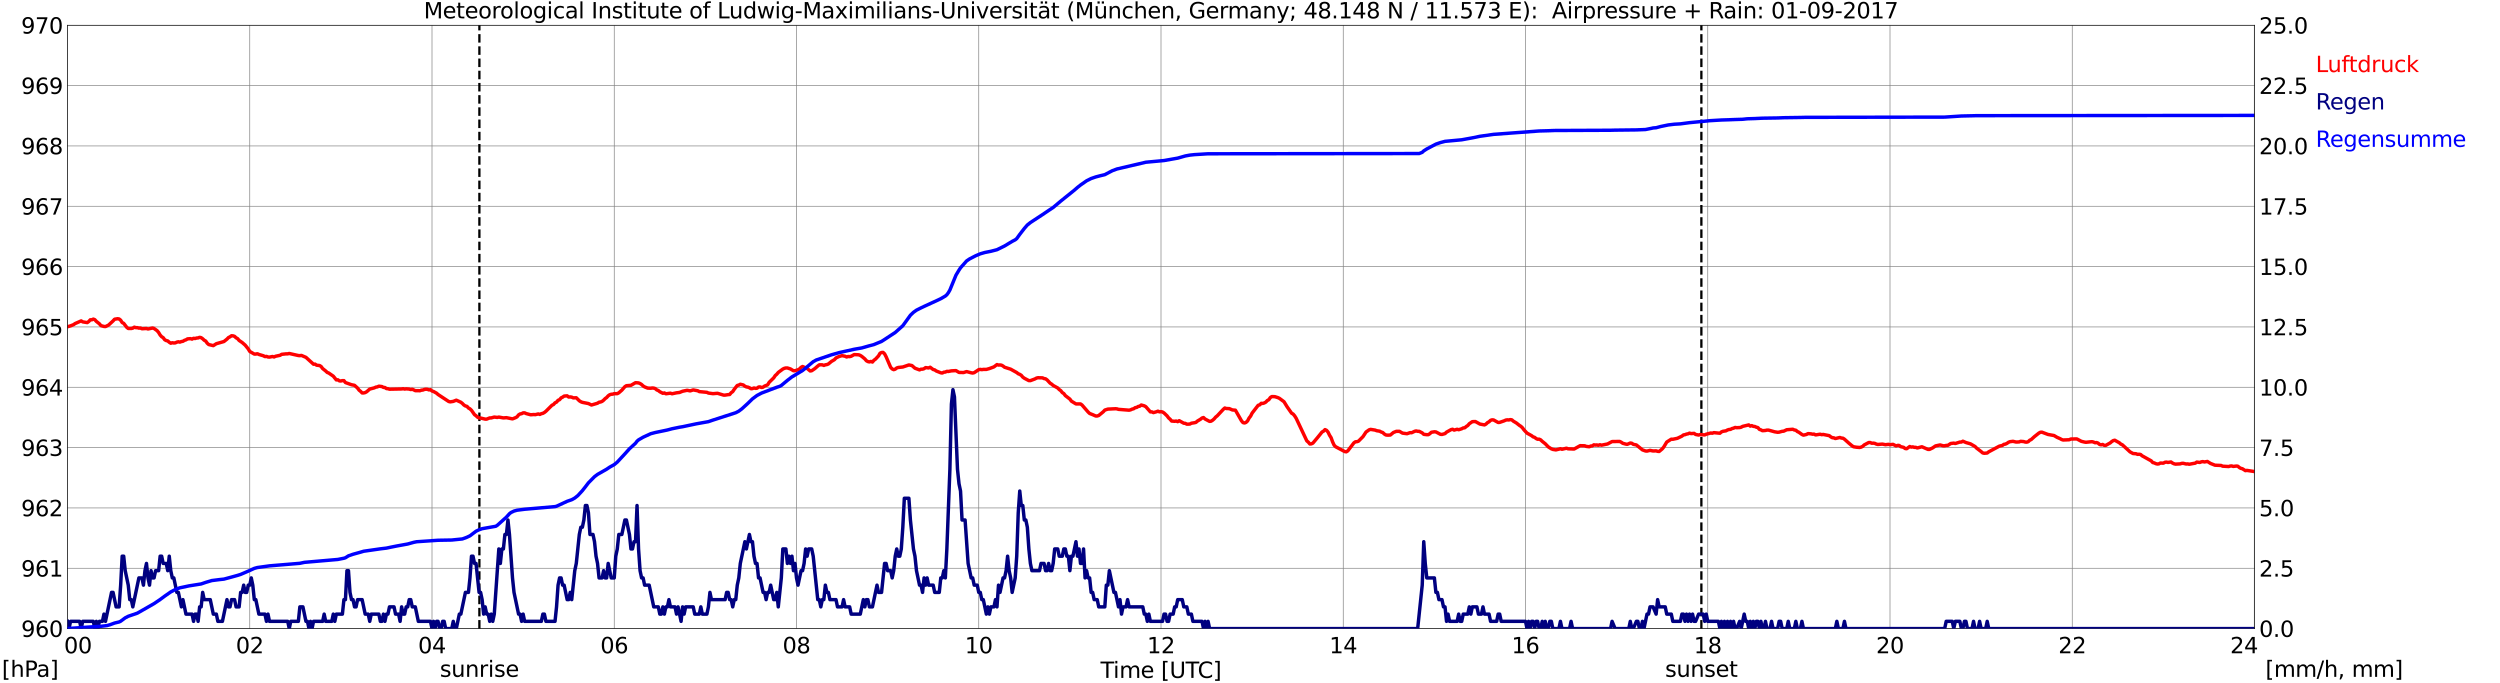 <?xml version="1.0" encoding="utf-8" standalone="no"?>
<!DOCTYPE svg PUBLIC "-//W3C//DTD SVG 1.1//EN"
  "http://www.w3.org/Graphics/SVG/1.1/DTD/svg11.dtd">
<svg xmlns:xlink="http://www.w3.org/1999/xlink" width="1085.4pt" height="296.64pt" viewBox="0 0 1085.4 296.64" xmlns="http://www.w3.org/2000/svg" version="1.1">
 <defs>
  <style type="text/css">*{stroke-linejoin: round; stroke-linecap: butt}</style>
 </defs>
 <g id="figure_1">
  <g id="patch_1">
   <path d="M 0 296.64 
L 1085.4 296.64 
L 1085.4 0 
L 0 0 
z
" style="fill: #ffffff"/>
  </g>
  <g id="axes_1">
   <g id="patch_2">
    <path d="M 29.306 272.909 
L 978.814 272.909 
L 978.814 10.976 
L 29.306 10.976 
z
" style="fill: #ffffff"/>
   </g>
   <g id="patch_3">
    <path d="M 978.814 272.909 
L 978.814 272.909 
L 978.814 10.976 
L 978.814 10.976 
z
" clip-path="url(#p4a3b3c2a90)" style="fill: #d3d3d3; opacity: 0.25; stroke: #d3d3d3; stroke-linejoin: miter"/>
   </g>
   <g id="matplotlib.axis_1">
    <g id="xtick_1">
     <g id="line2d_1">
      <path d="M 29.306 272.909 
L 29.306 10.976 
" clip-path="url(#p4a3b3c2a90)" style="fill: none; stroke: #808080; stroke-width: 0.3; stroke-linecap: square"/>
     </g>
     <g id="line2d_2"/>
     <g id="text_1">
      <!--    00 -->
      <g transform="translate(18.733 283.627) scale(0.095 -0.095)">
       <defs>
        <path id="DejaVuSans-20" transform="scale(0.016)"/>
        <path id="DejaVuSans-30" d="M 2034 4250 
Q 1547 4250 1301 3770 
Q 1056 3291 1056 2328 
Q 1056 1369 1301 889 
Q 1547 409 2034 409 
Q 2525 409 2770 889 
Q 3016 1369 3016 2328 
Q 3016 3291 2770 3770 
Q 2525 4250 2034 4250 
z
M 2034 4750 
Q 2819 4750 3233 4129 
Q 3647 3509 3647 2328 
Q 3647 1150 3233 529 
Q 2819 -91 2034 -91 
Q 1250 -91 836 529 
Q 422 1150 422 2328 
Q 422 3509 836 4129 
Q 1250 4750 2034 4750 
z
" transform="scale(0.016)"/>
       </defs>
       <use xlink:href="#DejaVuSans-20"/>
       <use xlink:href="#DejaVuSans-20" transform="translate(31.787 0)"/>
       <use xlink:href="#DejaVuSans-20" transform="translate(63.574 0)"/>
       <use xlink:href="#DejaVuSans-30" transform="translate(95.361 0)"/>
       <use xlink:href="#DejaVuSans-30" transform="translate(158.984 0)"/>
      </g>
     </g>
    </g>
    <g id="xtick_2">
     <g id="line2d_3">
      <path d="M 108.431 272.909 
L 108.431 10.976 
" clip-path="url(#p4a3b3c2a90)" style="fill: none; stroke: #808080; stroke-width: 0.3; stroke-linecap: square"/>
     </g>
     <g id="line2d_4"/>
     <g id="text_2">
      <!-- 02 -->
      <g transform="translate(102.387 283.627) scale(0.095 -0.095)">
       <defs>
        <path id="DejaVuSans-32" d="M 1228 531 
L 3431 531 
L 3431 0 
L 469 0 
L 469 531 
Q 828 903 1448 1529 
Q 2069 2156 2228 2338 
Q 2531 2678 2651 2914 
Q 2772 3150 2772 3378 
Q 2772 3750 2511 3984 
Q 2250 4219 1831 4219 
Q 1534 4219 1204 4116 
Q 875 4013 500 3803 
L 500 4441 
Q 881 4594 1212 4672 
Q 1544 4750 1819 4750 
Q 2544 4750 2975 4387 
Q 3406 4025 3406 3419 
Q 3406 3131 3298 2873 
Q 3191 2616 2906 2266 
Q 2828 2175 2409 1742 
Q 1991 1309 1228 531 
z
" transform="scale(0.016)"/>
       </defs>
       <use xlink:href="#DejaVuSans-30"/>
       <use xlink:href="#DejaVuSans-32" transform="translate(63.623 0)"/>
      </g>
     </g>
    </g>
    <g id="xtick_3">
     <g id="line2d_5">
      <path d="M 187.557 272.909 
L 187.557 10.976 
" clip-path="url(#p4a3b3c2a90)" style="fill: none; stroke: #808080; stroke-width: 0.3; stroke-linecap: square"/>
     </g>
     <g id="line2d_6"/>
     <g id="text_3">
      <!-- 04 -->
      <g transform="translate(181.513 283.627) scale(0.095 -0.095)">
       <defs>
        <path id="DejaVuSans-34" d="M 2419 4116 
L 825 1625 
L 2419 1625 
L 2419 4116 
z
M 2253 4666 
L 3047 4666 
L 3047 1625 
L 3713 1625 
L 3713 1100 
L 3047 1100 
L 3047 0 
L 2419 0 
L 2419 1100 
L 313 1100 
L 313 1709 
L 2253 4666 
z
" transform="scale(0.016)"/>
       </defs>
       <use xlink:href="#DejaVuSans-30"/>
       <use xlink:href="#DejaVuSans-34" transform="translate(63.623 0)"/>
      </g>
     </g>
    </g>
    <g id="xtick_4">
     <g id="line2d_7">
      <path d="M 266.683 272.909 
L 266.683 10.976 
" clip-path="url(#p4a3b3c2a90)" style="fill: none; stroke: #808080; stroke-width: 0.3; stroke-linecap: square"/>
     </g>
     <g id="line2d_8"/>
     <g id="text_4">
      <!-- 06 -->
      <g transform="translate(260.638 283.627) scale(0.095 -0.095)">
       <defs>
        <path id="DejaVuSans-36" d="M 2113 2584 
Q 1688 2584 1439 2293 
Q 1191 2003 1191 1497 
Q 1191 994 1439 701 
Q 1688 409 2113 409 
Q 2538 409 2786 701 
Q 3034 994 3034 1497 
Q 3034 2003 2786 2293 
Q 2538 2584 2113 2584 
z
M 3366 4563 
L 3366 3988 
Q 3128 4100 2886 4159 
Q 2644 4219 2406 4219 
Q 1781 4219 1451 3797 
Q 1122 3375 1075 2522 
Q 1259 2794 1537 2939 
Q 1816 3084 2150 3084 
Q 2853 3084 3261 2657 
Q 3669 2231 3669 1497 
Q 3669 778 3244 343 
Q 2819 -91 2113 -91 
Q 1303 -91 875 529 
Q 447 1150 447 2328 
Q 447 3434 972 4092 
Q 1497 4750 2381 4750 
Q 2619 4750 2861 4703 
Q 3103 4656 3366 4563 
z
" transform="scale(0.016)"/>
       </defs>
       <use xlink:href="#DejaVuSans-30"/>
       <use xlink:href="#DejaVuSans-36" transform="translate(63.623 0)"/>
      </g>
     </g>
    </g>
    <g id="xtick_5">
     <g id="line2d_9">
      <path d="M 345.808 272.909 
L 345.808 10.976 
" clip-path="url(#p4a3b3c2a90)" style="fill: none; stroke: #808080; stroke-width: 0.3; stroke-linecap: square"/>
     </g>
     <g id="line2d_10"/>
     <g id="text_5">
      <!-- 08 -->
      <g transform="translate(339.764 283.627) scale(0.095 -0.095)">
       <defs>
        <path id="DejaVuSans-38" d="M 2034 2216 
Q 1584 2216 1326 1975 
Q 1069 1734 1069 1313 
Q 1069 891 1326 650 
Q 1584 409 2034 409 
Q 2484 409 2743 651 
Q 3003 894 3003 1313 
Q 3003 1734 2745 1975 
Q 2488 2216 2034 2216 
z
M 1403 2484 
Q 997 2584 770 2862 
Q 544 3141 544 3541 
Q 544 4100 942 4425 
Q 1341 4750 2034 4750 
Q 2731 4750 3128 4425 
Q 3525 4100 3525 3541 
Q 3525 3141 3298 2862 
Q 3072 2584 2669 2484 
Q 3125 2378 3379 2068 
Q 3634 1759 3634 1313 
Q 3634 634 3220 271 
Q 2806 -91 2034 -91 
Q 1263 -91 848 271 
Q 434 634 434 1313 
Q 434 1759 690 2068 
Q 947 2378 1403 2484 
z
M 1172 3481 
Q 1172 3119 1398 2916 
Q 1625 2713 2034 2713 
Q 2441 2713 2670 2916 
Q 2900 3119 2900 3481 
Q 2900 3844 2670 4047 
Q 2441 4250 2034 4250 
Q 1625 4250 1398 4047 
Q 1172 3844 1172 3481 
z
" transform="scale(0.016)"/>
       </defs>
       <use xlink:href="#DejaVuSans-30"/>
       <use xlink:href="#DejaVuSans-38" transform="translate(63.623 0)"/>
      </g>
     </g>
    </g>
    <g id="xtick_6">
     <g id="line2d_11">
      <path d="M 424.934 272.909 
L 424.934 10.976 
" clip-path="url(#p4a3b3c2a90)" style="fill: none; stroke: #808080; stroke-width: 0.3; stroke-linecap: square"/>
     </g>
     <g id="line2d_12"/>
     <g id="text_6">
      <!-- 10 -->
      <g transform="translate(418.89 283.627) scale(0.095 -0.095)">
       <defs>
        <path id="DejaVuSans-31" d="M 794 531 
L 1825 531 
L 1825 4091 
L 703 3866 
L 703 4441 
L 1819 4666 
L 2450 4666 
L 2450 531 
L 3481 531 
L 3481 0 
L 794 0 
L 794 531 
z
" transform="scale(0.016)"/>
       </defs>
       <use xlink:href="#DejaVuSans-31"/>
       <use xlink:href="#DejaVuSans-30" transform="translate(63.623 0)"/>
      </g>
     </g>
    </g>
    <g id="xtick_7">
     <g id="line2d_13">
      <path d="M 504.06 272.909 
L 504.06 10.976 
" clip-path="url(#p4a3b3c2a90)" style="fill: none; stroke: #808080; stroke-width: 0.3; stroke-linecap: square"/>
     </g>
     <g id="line2d_14"/>
     <g id="text_7">
      <!-- 12 -->
      <g transform="translate(498.015 283.627) scale(0.095 -0.095)">
       <use xlink:href="#DejaVuSans-31"/>
       <use xlink:href="#DejaVuSans-32" transform="translate(63.623 0)"/>
      </g>
     </g>
    </g>
    <g id="xtick_8">
     <g id="line2d_15">
      <path d="M 583.185 272.909 
L 583.185 10.976 
" clip-path="url(#p4a3b3c2a90)" style="fill: none; stroke: #808080; stroke-width: 0.3; stroke-linecap: square"/>
     </g>
     <g id="line2d_16"/>
     <g id="text_8">
      <!-- 14 -->
      <g transform="translate(577.141 283.627) scale(0.095 -0.095)">
       <use xlink:href="#DejaVuSans-31"/>
       <use xlink:href="#DejaVuSans-34" transform="translate(63.623 0)"/>
      </g>
     </g>
    </g>
    <g id="xtick_9">
     <g id="line2d_17">
      <path d="M 662.311 272.909 
L 662.311 10.976 
" clip-path="url(#p4a3b3c2a90)" style="fill: none; stroke: #808080; stroke-width: 0.3; stroke-linecap: square"/>
     </g>
     <g id="line2d_18"/>
     <g id="text_9">
      <!-- 16 -->
      <g transform="translate(656.267 283.627) scale(0.095 -0.095)">
       <use xlink:href="#DejaVuSans-31"/>
       <use xlink:href="#DejaVuSans-36" transform="translate(63.623 0)"/>
      </g>
     </g>
    </g>
    <g id="xtick_10">
     <g id="line2d_19">
      <path d="M 741.437 272.909 
L 741.437 10.976 
" clip-path="url(#p4a3b3c2a90)" style="fill: none; stroke: #808080; stroke-width: 0.3; stroke-linecap: square"/>
     </g>
     <g id="line2d_20"/>
     <g id="text_10">
      <!-- 18 -->
      <g transform="translate(735.392 283.627) scale(0.095 -0.095)">
       <use xlink:href="#DejaVuSans-31"/>
       <use xlink:href="#DejaVuSans-38" transform="translate(63.623 0)"/>
      </g>
     </g>
    </g>
    <g id="xtick_11">
     <g id="line2d_21">
      <path d="M 820.562 272.909 
L 820.562 10.976 
" clip-path="url(#p4a3b3c2a90)" style="fill: none; stroke: #808080; stroke-width: 0.3; stroke-linecap: square"/>
     </g>
     <g id="line2d_22"/>
     <g id="text_11">
      <!-- 20 -->
      <g transform="translate(814.518 283.627) scale(0.095 -0.095)">
       <use xlink:href="#DejaVuSans-32"/>
       <use xlink:href="#DejaVuSans-30" transform="translate(63.623 0)"/>
      </g>
     </g>
    </g>
    <g id="xtick_12">
     <g id="line2d_23">
      <path d="M 899.688 272.909 
L 899.688 10.976 
" clip-path="url(#p4a3b3c2a90)" style="fill: none; stroke: #808080; stroke-width: 0.3; stroke-linecap: square"/>
     </g>
     <g id="line2d_24"/>
     <g id="text_12">
      <!-- 22 -->
      <g transform="translate(893.644 283.627) scale(0.095 -0.095)">
       <use xlink:href="#DejaVuSans-32"/>
       <use xlink:href="#DejaVuSans-32" transform="translate(63.623 0)"/>
      </g>
     </g>
    </g>
    <g id="xtick_13">
     <g id="line2d_25">
      <path d="M 978.814 272.909 
L 978.814 10.976 
" clip-path="url(#p4a3b3c2a90)" style="fill: none; stroke: #808080; stroke-width: 0.3; stroke-linecap: square"/>
     </g>
     <g id="line2d_26"/>
     <g id="text_13">
      <!-- 24    -->
      <g transform="translate(968.241 283.627) scale(0.095 -0.095)">
       <use xlink:href="#DejaVuSans-32"/>
       <use xlink:href="#DejaVuSans-34" transform="translate(63.623 0)"/>
       <use xlink:href="#DejaVuSans-20" transform="translate(127.246 0)"/>
       <use xlink:href="#DejaVuSans-20" transform="translate(159.033 0)"/>
       <use xlink:href="#DejaVuSans-20" transform="translate(190.82 0)"/>
      </g>
     </g>
    </g>
    <g id="text_14">
     <!-- Time [UTC] -->
     <g transform="translate(477.806 294.322) scale(0.095 -0.095)">
      <defs>
       <path id="DejaVuSans-54" d="M -19 4666 
L 3928 4666 
L 3928 4134 
L 2272 4134 
L 2272 0 
L 1638 0 
L 1638 4134 
L -19 4134 
L -19 4666 
z
" transform="scale(0.016)"/>
       <path id="DejaVuSans-69" d="M 603 3500 
L 1178 3500 
L 1178 0 
L 603 0 
L 603 3500 
z
M 603 4863 
L 1178 4863 
L 1178 4134 
L 603 4134 
L 603 4863 
z
" transform="scale(0.016)"/>
       <path id="DejaVuSans-6d" d="M 3328 2828 
Q 3544 3216 3844 3400 
Q 4144 3584 4550 3584 
Q 5097 3584 5394 3201 
Q 5691 2819 5691 2113 
L 5691 0 
L 5113 0 
L 5113 2094 
Q 5113 2597 4934 2840 
Q 4756 3084 4391 3084 
Q 3944 3084 3684 2787 
Q 3425 2491 3425 1978 
L 3425 0 
L 2847 0 
L 2847 2094 
Q 2847 2600 2669 2842 
Q 2491 3084 2119 3084 
Q 1678 3084 1418 2786 
Q 1159 2488 1159 1978 
L 1159 0 
L 581 0 
L 581 3500 
L 1159 3500 
L 1159 2956 
Q 1356 3278 1631 3431 
Q 1906 3584 2284 3584 
Q 2666 3584 2933 3390 
Q 3200 3197 3328 2828 
z
" transform="scale(0.016)"/>
       <path id="DejaVuSans-65" d="M 3597 1894 
L 3597 1613 
L 953 1613 
Q 991 1019 1311 708 
Q 1631 397 2203 397 
Q 2534 397 2845 478 
Q 3156 559 3463 722 
L 3463 178 
Q 3153 47 2828 -22 
Q 2503 -91 2169 -91 
Q 1331 -91 842 396 
Q 353 884 353 1716 
Q 353 2575 817 3079 
Q 1281 3584 2069 3584 
Q 2775 3584 3186 3129 
Q 3597 2675 3597 1894 
z
M 3022 2063 
Q 3016 2534 2758 2815 
Q 2500 3097 2075 3097 
Q 1594 3097 1305 2825 
Q 1016 2553 972 2059 
L 3022 2063 
z
" transform="scale(0.016)"/>
       <path id="DejaVuSans-5b" d="M 550 4863 
L 1875 4863 
L 1875 4416 
L 1125 4416 
L 1125 -397 
L 1875 -397 
L 1875 -844 
L 550 -844 
L 550 4863 
z
" transform="scale(0.016)"/>
       <path id="DejaVuSans-55" d="M 556 4666 
L 1191 4666 
L 1191 1831 
Q 1191 1081 1462 751 
Q 1734 422 2344 422 
Q 2950 422 3222 751 
Q 3494 1081 3494 1831 
L 3494 4666 
L 4128 4666 
L 4128 1753 
Q 4128 841 3676 375 
Q 3225 -91 2344 -91 
Q 1459 -91 1007 375 
Q 556 841 556 1753 
L 556 4666 
z
" transform="scale(0.016)"/>
       <path id="DejaVuSans-43" d="M 4122 4306 
L 4122 3641 
Q 3803 3938 3442 4084 
Q 3081 4231 2675 4231 
Q 1875 4231 1450 3742 
Q 1025 3253 1025 2328 
Q 1025 1406 1450 917 
Q 1875 428 2675 428 
Q 3081 428 3442 575 
Q 3803 722 4122 1019 
L 4122 359 
Q 3791 134 3420 21 
Q 3050 -91 2638 -91 
Q 1578 -91 968 557 
Q 359 1206 359 2328 
Q 359 3453 968 4101 
Q 1578 4750 2638 4750 
Q 3056 4750 3426 4639 
Q 3797 4528 4122 4306 
z
" transform="scale(0.016)"/>
       <path id="DejaVuSans-5d" d="M 1947 4863 
L 1947 -844 
L 622 -844 
L 622 -397 
L 1369 -397 
L 1369 4416 
L 622 4416 
L 622 4863 
L 1947 4863 
z
" transform="scale(0.016)"/>
      </defs>
      <use xlink:href="#DejaVuSans-54"/>
      <use xlink:href="#DejaVuSans-69" transform="translate(57.959 0)"/>
      <use xlink:href="#DejaVuSans-6d" transform="translate(85.742 0)"/>
      <use xlink:href="#DejaVuSans-65" transform="translate(183.154 0)"/>
      <use xlink:href="#DejaVuSans-20" transform="translate(244.678 0)"/>
      <use xlink:href="#DejaVuSans-5b" transform="translate(276.465 0)"/>
      <use xlink:href="#DejaVuSans-55" transform="translate(315.479 0)"/>
      <use xlink:href="#DejaVuSans-54" transform="translate(388.672 0)"/>
      <use xlink:href="#DejaVuSans-43" transform="translate(443.881 0)"/>
      <use xlink:href="#DejaVuSans-5d" transform="translate(513.705 0)"/>
     </g>
    </g>
   </g>
   <g id="matplotlib.axis_2">
    <g id="ytick_1">
     <g id="line2d_27">
      <path d="M 29.306 272.909 
L 978.814 272.909 
" clip-path="url(#p4a3b3c2a90)" style="fill: none; stroke: #808080; stroke-width: 0.3; stroke-linecap: square"/>
     </g>
     <g id="line2d_28"/>
     <g id="text_15">
      <!-- 960 -->
      <g transform="translate(9.173 276.518) scale(0.095 -0.095)">
       <defs>
        <path id="DejaVuSans-39" d="M 703 97 
L 703 672 
Q 941 559 1184 500 
Q 1428 441 1663 441 
Q 2288 441 2617 861 
Q 2947 1281 2994 2138 
Q 2813 1869 2534 1725 
Q 2256 1581 1919 1581 
Q 1219 1581 811 2004 
Q 403 2428 403 3163 
Q 403 3881 828 4315 
Q 1253 4750 1959 4750 
Q 2769 4750 3195 4129 
Q 3622 3509 3622 2328 
Q 3622 1225 3098 567 
Q 2575 -91 1691 -91 
Q 1453 -91 1209 -44 
Q 966 3 703 97 
z
M 1959 2075 
Q 2384 2075 2632 2365 
Q 2881 2656 2881 3163 
Q 2881 3666 2632 3958 
Q 2384 4250 1959 4250 
Q 1534 4250 1286 3958 
Q 1038 3666 1038 3163 
Q 1038 2656 1286 2365 
Q 1534 2075 1959 2075 
z
" transform="scale(0.016)"/>
       </defs>
       <use xlink:href="#DejaVuSans-39"/>
       <use xlink:href="#DejaVuSans-36" transform="translate(63.623 0)"/>
       <use xlink:href="#DejaVuSans-30" transform="translate(127.246 0)"/>
      </g>
     </g>
    </g>
    <g id="ytick_2">
     <g id="line2d_29">
      <path d="M 29.306 246.715 
L 978.814 246.715 
" clip-path="url(#p4a3b3c2a90)" style="fill: none; stroke: #808080; stroke-width: 0.3; stroke-linecap: square"/>
     </g>
     <g id="line2d_30"/>
     <g id="text_16">
      <!-- 961 -->
      <g transform="translate(9.173 250.325) scale(0.095 -0.095)">
       <use xlink:href="#DejaVuSans-39"/>
       <use xlink:href="#DejaVuSans-36" transform="translate(63.623 0)"/>
       <use xlink:href="#DejaVuSans-31" transform="translate(127.246 0)"/>
      </g>
     </g>
    </g>
    <g id="ytick_3">
     <g id="line2d_31">
      <path d="M 29.306 220.522 
L 978.814 220.522 
" clip-path="url(#p4a3b3c2a90)" style="fill: none; stroke: #808080; stroke-width: 0.3; stroke-linecap: square"/>
     </g>
     <g id="line2d_32"/>
     <g id="text_17">
      <!-- 962 -->
      <g transform="translate(9.173 224.131) scale(0.095 -0.095)">
       <use xlink:href="#DejaVuSans-39"/>
       <use xlink:href="#DejaVuSans-36" transform="translate(63.623 0)"/>
       <use xlink:href="#DejaVuSans-32" transform="translate(127.246 0)"/>
      </g>
     </g>
    </g>
    <g id="ytick_4">
     <g id="line2d_33">
      <path d="M 29.306 194.329 
L 978.814 194.329 
" clip-path="url(#p4a3b3c2a90)" style="fill: none; stroke: #808080; stroke-width: 0.3; stroke-linecap: square"/>
     </g>
     <g id="line2d_34"/>
     <g id="text_18">
      <!-- 963 -->
      <g transform="translate(9.173 197.938) scale(0.095 -0.095)">
       <defs>
        <path id="DejaVuSans-33" d="M 2597 2516 
Q 3050 2419 3304 2112 
Q 3559 1806 3559 1356 
Q 3559 666 3084 287 
Q 2609 -91 1734 -91 
Q 1441 -91 1130 -33 
Q 819 25 488 141 
L 488 750 
Q 750 597 1062 519 
Q 1375 441 1716 441 
Q 2309 441 2620 675 
Q 2931 909 2931 1356 
Q 2931 1769 2642 2001 
Q 2353 2234 1838 2234 
L 1294 2234 
L 1294 2753 
L 1863 2753 
Q 2328 2753 2575 2939 
Q 2822 3125 2822 3475 
Q 2822 3834 2567 4026 
Q 2313 4219 1838 4219 
Q 1578 4219 1281 4162 
Q 984 4106 628 3988 
L 628 4550 
Q 988 4650 1302 4700 
Q 1616 4750 1894 4750 
Q 2613 4750 3031 4423 
Q 3450 4097 3450 3541 
Q 3450 3153 3228 2886 
Q 3006 2619 2597 2516 
z
" transform="scale(0.016)"/>
       </defs>
       <use xlink:href="#DejaVuSans-39"/>
       <use xlink:href="#DejaVuSans-36" transform="translate(63.623 0)"/>
       <use xlink:href="#DejaVuSans-33" transform="translate(127.246 0)"/>
      </g>
     </g>
    </g>
    <g id="ytick_5">
     <g id="line2d_35">
      <path d="M 29.306 168.136 
L 978.814 168.136 
" clip-path="url(#p4a3b3c2a90)" style="fill: none; stroke: #808080; stroke-width: 0.3; stroke-linecap: square"/>
     </g>
     <g id="line2d_36"/>
     <g id="text_19">
      <!-- 964 -->
      <g transform="translate(9.173 171.745) scale(0.095 -0.095)">
       <use xlink:href="#DejaVuSans-39"/>
       <use xlink:href="#DejaVuSans-36" transform="translate(63.623 0)"/>
       <use xlink:href="#DejaVuSans-34" transform="translate(127.246 0)"/>
      </g>
     </g>
    </g>
    <g id="ytick_6">
     <g id="line2d_37">
      <path d="M 29.306 141.942 
L 978.814 141.942 
" clip-path="url(#p4a3b3c2a90)" style="fill: none; stroke: #808080; stroke-width: 0.3; stroke-linecap: square"/>
     </g>
     <g id="line2d_38"/>
     <g id="text_20">
      <!-- 965 -->
      <g transform="translate(9.173 145.551) scale(0.095 -0.095)">
       <defs>
        <path id="DejaVuSans-35" d="M 691 4666 
L 3169 4666 
L 3169 4134 
L 1269 4134 
L 1269 2991 
Q 1406 3038 1543 3061 
Q 1681 3084 1819 3084 
Q 2600 3084 3056 2656 
Q 3513 2228 3513 1497 
Q 3513 744 3044 326 
Q 2575 -91 1722 -91 
Q 1428 -91 1123 -41 
Q 819 9 494 109 
L 494 744 
Q 775 591 1075 516 
Q 1375 441 1709 441 
Q 2250 441 2565 725 
Q 2881 1009 2881 1497 
Q 2881 1984 2565 2268 
Q 2250 2553 1709 2553 
Q 1456 2553 1204 2497 
Q 953 2441 691 2322 
L 691 4666 
z
" transform="scale(0.016)"/>
       </defs>
       <use xlink:href="#DejaVuSans-39"/>
       <use xlink:href="#DejaVuSans-36" transform="translate(63.623 0)"/>
       <use xlink:href="#DejaVuSans-35" transform="translate(127.246 0)"/>
      </g>
     </g>
    </g>
    <g id="ytick_7">
     <g id="line2d_39">
      <path d="M 29.306 115.749 
L 978.814 115.749 
" clip-path="url(#p4a3b3c2a90)" style="fill: none; stroke: #808080; stroke-width: 0.3; stroke-linecap: square"/>
     </g>
     <g id="line2d_40"/>
     <g id="text_21">
      <!-- 966 -->
      <g transform="translate(9.173 119.358) scale(0.095 -0.095)">
       <use xlink:href="#DejaVuSans-39"/>
       <use xlink:href="#DejaVuSans-36" transform="translate(63.623 0)"/>
       <use xlink:href="#DejaVuSans-36" transform="translate(127.246 0)"/>
      </g>
     </g>
    </g>
    <g id="ytick_8">
     <g id="line2d_41">
      <path d="M 29.306 89.556 
L 978.814 89.556 
" clip-path="url(#p4a3b3c2a90)" style="fill: none; stroke: #808080; stroke-width: 0.3; stroke-linecap: square"/>
     </g>
     <g id="line2d_42"/>
     <g id="text_22">
      <!-- 967 -->
      <g transform="translate(9.173 93.165) scale(0.095 -0.095)">
       <defs>
        <path id="DejaVuSans-37" d="M 525 4666 
L 3525 4666 
L 3525 4397 
L 1831 0 
L 1172 0 
L 2766 4134 
L 525 4134 
L 525 4666 
z
" transform="scale(0.016)"/>
       </defs>
       <use xlink:href="#DejaVuSans-39"/>
       <use xlink:href="#DejaVuSans-36" transform="translate(63.623 0)"/>
       <use xlink:href="#DejaVuSans-37" transform="translate(127.246 0)"/>
      </g>
     </g>
    </g>
    <g id="ytick_9">
     <g id="line2d_43">
      <path d="M 29.306 63.362 
L 978.814 63.362 
" clip-path="url(#p4a3b3c2a90)" style="fill: none; stroke: #808080; stroke-width: 0.3; stroke-linecap: square"/>
     </g>
     <g id="line2d_44"/>
     <g id="text_23">
      <!-- 968 -->
      <g transform="translate(9.173 66.972) scale(0.095 -0.095)">
       <use xlink:href="#DejaVuSans-39"/>
       <use xlink:href="#DejaVuSans-36" transform="translate(63.623 0)"/>
       <use xlink:href="#DejaVuSans-38" transform="translate(127.246 0)"/>
      </g>
     </g>
    </g>
    <g id="ytick_10">
     <g id="line2d_45">
      <path d="M 29.306 37.169 
L 978.814 37.169 
" clip-path="url(#p4a3b3c2a90)" style="fill: none; stroke: #808080; stroke-width: 0.3; stroke-linecap: square"/>
     </g>
     <g id="line2d_46"/>
     <g id="text_24">
      <!-- 969 -->
      <g transform="translate(9.173 40.778) scale(0.095 -0.095)">
       <use xlink:href="#DejaVuSans-39"/>
       <use xlink:href="#DejaVuSans-36" transform="translate(63.623 0)"/>
       <use xlink:href="#DejaVuSans-39" transform="translate(127.246 0)"/>
      </g>
     </g>
    </g>
    <g id="ytick_11">
     <g id="line2d_47">
      <path d="M 29.306 10.976 
L 978.814 10.976 
" clip-path="url(#p4a3b3c2a90)" style="fill: none; stroke: #808080; stroke-width: 0.3; stroke-linecap: square"/>
     </g>
     <g id="line2d_48"/>
     <g id="text_25">
      <!-- 970 -->
      <g transform="translate(9.173 14.585) scale(0.095 -0.095)">
       <use xlink:href="#DejaVuSans-39"/>
       <use xlink:href="#DejaVuSans-37" transform="translate(63.623 0)"/>
       <use xlink:href="#DejaVuSans-30" transform="translate(127.246 0)"/>
      </g>
     </g>
    </g>
   </g>
   <g id="line2d_49">
    <path d="M 208.13 272.909 
L 208.13 10.976 
" clip-path="url(#p4a3b3c2a90)" style="fill: none; stroke-dasharray: 3.7,1.6; stroke-dashoffset: 0; stroke: #000000"/>
   </g>
   <g id="line2d_50">
    <path d="M 738.667 272.909 
L 738.667 10.976 
" clip-path="url(#p4a3b3c2a90)" style="fill: none; stroke-dasharray: 3.7,1.6; stroke-dashoffset: 0; stroke: #000000"/>
   </g>
   <g id="line2d_51">
    <path d="M 29.306 141.855 
L 30.625 141.471 
L 31.943 140.947 
L 32.603 140.475 
L 35.24 139.323 
L 35.9 139.742 
L 37.218 139.952 
L 37.878 140.056 
L 38.537 139.585 
L 39.197 138.851 
L 39.856 138.851 
L 40.515 138.537 
L 41.175 138.799 
L 41.834 139.532 
L 43.153 140.58 
L 43.812 141.366 
L 45.131 141.733 
L 45.79 141.785 
L 47.109 141.156 
L 49.087 139.323 
L 49.747 138.589 
L 51.065 138.38 
L 51.725 138.485 
L 52.384 139.009 
L 53.043 140.056 
L 53.703 140.371 
L 55.022 142.099 
L 55.681 142.623 
L 57 142.623 
L 57.659 142.466 
L 58.319 142.047 
L 58.978 142.257 
L 59.637 142.257 
L 60.297 142.466 
L 60.956 142.414 
L 61.615 142.728 
L 63.594 142.623 
L 64.253 142.833 
L 66.231 142.414 
L 66.89 142.623 
L 68.209 143.566 
L 68.869 144.352 
L 69.528 145.452 
L 70.187 146.186 
L 70.847 146.605 
L 71.506 147.495 
L 72.166 147.862 
L 72.825 148.019 
L 73.484 148.595 
L 74.144 149.014 
L 74.803 148.805 
L 75.462 148.91 
L 76.122 148.857 
L 76.781 148.543 
L 77.441 148.386 
L 78.1 148.543 
L 78.759 148.281 
L 79.419 148.176 
L 80.078 147.757 
L 80.737 147.548 
L 81.397 147.129 
L 82.716 147.024 
L 83.375 147.233 
L 84.034 146.867 
L 84.694 146.971 
L 85.353 146.762 
L 86.013 146.709 
L 86.672 146.447 
L 87.331 146.605 
L 87.991 147.076 
L 88.65 147.705 
L 89.309 148.071 
L 89.969 149.014 
L 90.628 149.591 
L 92.606 150.062 
L 93.925 149.224 
L 97.222 148.281 
L 98.541 147.233 
L 99.2 146.552 
L 99.86 146.238 
L 100.519 145.766 
L 101.178 145.819 
L 101.838 146.028 
L 102.497 146.657 
L 103.156 147.024 
L 103.816 147.81 
L 105.135 148.7 
L 106.453 149.853 
L 107.772 151.477 
L 108.431 152.577 
L 110.41 153.729 
L 111.069 153.729 
L 111.728 153.572 
L 112.388 153.886 
L 114.366 154.463 
L 115.025 154.829 
L 115.685 154.725 
L 116.344 154.987 
L 117.003 155.039 
L 118.322 154.777 
L 118.982 154.987 
L 119.641 154.672 
L 121.619 154.253 
L 122.278 153.834 
L 124.257 153.624 
L 124.916 153.624 
L 125.575 153.467 
L 129.532 154.358 
L 130.191 154.41 
L 130.85 154.305 
L 132.829 155.144 
L 136.125 158.13 
L 136.785 158.077 
L 137.444 158.549 
L 138.763 158.706 
L 139.422 159.125 
L 140.082 160.016 
L 141.4 161.063 
L 142.06 161.692 
L 142.719 161.954 
L 144.697 163.316 
L 146.016 164.94 
L 146.676 164.888 
L 147.335 165.359 
L 147.994 165.411 
L 148.654 165.254 
L 149.313 165.254 
L 149.972 166.092 
L 152.61 167.035 
L 153.929 167.297 
L 155.247 168.502 
L 155.907 169.393 
L 156.566 169.917 
L 157.226 170.598 
L 157.885 170.598 
L 158.544 170.441 
L 159.204 170.074 
L 160.523 168.921 
L 162.501 168.397 
L 163.16 168.083 
L 163.819 167.978 
L 164.479 167.664 
L 165.798 167.821 
L 166.457 168.188 
L 167.116 168.24 
L 167.776 168.712 
L 168.435 168.764 
L 169.094 168.974 
L 174.37 168.869 
L 175.029 168.764 
L 175.688 168.921 
L 176.348 168.817 
L 177.666 168.921 
L 178.326 169.131 
L 178.985 168.974 
L 180.304 169.602 
L 181.623 169.602 
L 182.282 169.655 
L 182.941 169.393 
L 183.601 169.34 
L 184.26 169.079 
L 184.92 168.974 
L 185.579 169.026 
L 186.238 169.288 
L 186.898 169.183 
L 187.557 169.76 
L 188.217 169.969 
L 189.535 170.702 
L 190.195 171.279 
L 194.81 174.317 
L 195.47 174.474 
L 196.788 174.265 
L 198.107 173.741 
L 200.085 174.631 
L 200.745 175.155 
L 201.404 175.836 
L 202.063 176.255 
L 202.723 176.413 
L 203.382 177.146 
L 204.042 177.513 
L 204.701 178.141 
L 206.02 180.027 
L 206.679 180.499 
L 207.339 181.127 
L 207.998 181.442 
L 208.657 181.494 
L 209.976 181.808 
L 210.635 181.966 
L 211.295 181.966 
L 212.614 181.442 
L 213.273 181.442 
L 214.592 181.075 
L 215.91 181.232 
L 216.57 181.075 
L 218.548 181.442 
L 219.867 181.337 
L 222.504 181.861 
L 223.823 181.337 
L 224.482 180.97 
L 225.142 180.132 
L 225.801 179.713 
L 226.461 179.608 
L 227.12 179.242 
L 227.779 179.242 
L 228.439 179.556 
L 230.417 180.08 
L 231.736 179.975 
L 232.395 180.027 
L 233.714 179.713 
L 234.373 179.923 
L 235.033 179.608 
L 235.692 179.451 
L 236.351 179.084 
L 237.011 178.56 
L 238.329 177.251 
L 239.648 175.941 
L 240.308 175.627 
L 240.967 174.893 
L 241.626 174.579 
L 242.286 173.793 
L 242.945 173.531 
L 243.604 172.746 
L 244.264 172.431 
L 244.923 171.96 
L 246.242 171.855 
L 246.901 172.379 
L 247.561 172.326 
L 248.22 172.431 
L 248.88 172.746 
L 250.198 172.693 
L 251.517 174.003 
L 252.176 174.422 
L 252.836 174.684 
L 255.473 175.208 
L 256.792 175.836 
L 258.77 175.26 
L 259.43 175.051 
L 260.089 174.631 
L 260.748 174.527 
L 261.408 174.265 
L 262.067 173.741 
L 262.726 173.06 
L 263.386 172.588 
L 264.045 171.855 
L 264.705 171.384 
L 265.364 171.174 
L 266.023 171.122 
L 266.683 170.912 
L 268.002 170.912 
L 268.661 170.545 
L 269.98 169.393 
L 271.298 167.874 
L 271.958 167.455 
L 273.277 167.35 
L 273.936 167.297 
L 275.914 166.145 
L 277.233 166.25 
L 277.892 166.512 
L 278.552 166.931 
L 279.211 167.559 
L 279.87 167.978 
L 281.189 168.502 
L 282.508 168.555 
L 283.167 168.45 
L 283.827 168.502 
L 284.486 168.712 
L 285.145 169.288 
L 285.805 169.55 
L 286.464 170.074 
L 287.783 170.755 
L 288.442 170.598 
L 289.102 170.964 
L 291.08 170.702 
L 291.739 170.964 
L 293.717 170.545 
L 295.036 170.388 
L 296.355 169.864 
L 298.333 169.445 
L 299.652 169.707 
L 300.971 169.288 
L 302.949 169.655 
L 303.608 170.021 
L 306.905 170.336 
L 307.564 170.65 
L 309.543 170.912 
L 311.521 170.755 
L 314.158 171.541 
L 314.818 171.541 
L 316.136 171.331 
L 316.796 171.279 
L 317.455 170.493 
L 318.114 170.021 
L 318.774 169.026 
L 320.093 167.35 
L 320.752 167.193 
L 321.411 166.826 
L 322.73 167.14 
L 323.39 167.664 
L 324.049 167.978 
L 324.708 168.083 
L 325.368 168.345 
L 326.027 168.764 
L 326.686 168.712 
L 327.346 168.45 
L 328.005 168.607 
L 328.665 168.555 
L 329.324 168.031 
L 329.983 167.978 
L 330.643 168.24 
L 331.302 168.083 
L 331.961 167.612 
L 333.28 167.088 
L 333.94 165.988 
L 335.918 164.049 
L 336.577 163.054 
L 337.236 162.478 
L 337.896 161.692 
L 339.874 160.225 
L 340.533 159.911 
L 341.193 159.754 
L 341.852 159.754 
L 343.171 160.173 
L 344.49 160.959 
L 345.149 160.959 
L 346.468 160.539 
L 347.127 160.173 
L 347.787 159.492 
L 348.446 159.125 
L 350.424 159.963 
L 351.743 161.063 
L 352.402 160.959 
L 353.721 160.068 
L 355.04 158.916 
L 355.699 158.392 
L 357.018 158.392 
L 357.677 158.654 
L 358.337 158.392 
L 358.996 158.287 
L 359.655 158.025 
L 360.974 156.925 
L 362.293 156.139 
L 362.952 155.406 
L 364.271 154.777 
L 365.59 154.41 
L 366.909 154.672 
L 367.568 154.987 
L 368.227 154.777 
L 368.887 154.829 
L 369.546 154.672 
L 370.865 153.939 
L 372.843 154.044 
L 373.502 154.305 
L 374.162 154.725 
L 375.481 155.825 
L 376.14 156.61 
L 376.799 156.977 
L 377.459 157.134 
L 378.118 156.925 
L 378.777 157.187 
L 379.437 156.401 
L 380.096 155.929 
L 381.415 154.515 
L 382.074 153.363 
L 382.734 153.048 
L 383.393 152.996 
L 384.053 153.624 
L 384.712 154.882 
L 386.69 159.492 
L 387.349 160.173 
L 388.009 160.487 
L 388.668 160.278 
L 389.328 159.754 
L 389.987 159.544 
L 391.965 159.335 
L 394.603 158.444 
L 395.921 158.706 
L 397.24 159.858 
L 399.218 160.592 
L 399.878 160.278 
L 400.537 160.278 
L 401.196 160.068 
L 401.856 159.597 
L 403.175 159.754 
L 403.834 159.439 
L 405.153 160.435 
L 405.812 160.592 
L 406.471 161.063 
L 407.79 161.587 
L 408.45 161.849 
L 409.109 161.954 
L 409.768 161.587 
L 410.428 161.535 
L 411.087 161.221 
L 411.746 161.273 
L 413.065 161.011 
L 415.043 160.906 
L 416.362 161.692 
L 418.34 161.744 
L 419.659 161.325 
L 421.637 161.849 
L 422.297 161.954 
L 422.956 161.797 
L 424.934 160.487 
L 425.593 160.382 
L 426.253 160.487 
L 426.912 160.382 
L 428.231 160.382 
L 429.55 160.016 
L 431.528 159.282 
L 432.847 158.287 
L 433.506 158.496 
L 434.165 158.444 
L 434.825 158.549 
L 435.484 158.916 
L 436.144 159.439 
L 438.781 160.278 
L 440.1 161.011 
L 441.419 161.744 
L 442.078 162.268 
L 442.737 162.53 
L 443.397 162.949 
L 444.056 163.735 
L 444.716 164.207 
L 446.694 165.254 
L 447.353 165.254 
L 449.331 164.521 
L 449.991 164.154 
L 450.65 163.997 
L 452.628 164.049 
L 453.287 164.364 
L 453.947 164.468 
L 454.606 164.94 
L 455.925 166.354 
L 456.584 166.774 
L 457.244 167.35 
L 459.222 168.45 
L 459.881 169.131 
L 460.541 169.602 
L 461.2 170.441 
L 461.859 170.86 
L 462.519 171.75 
L 464.497 173.269 
L 465.156 174.16 
L 467.134 175.365 
L 468.453 175.365 
L 469.113 175.365 
L 469.772 175.836 
L 472.409 178.875 
L 473.069 179.503 
L 474.388 180.027 
L 475.706 180.604 
L 476.366 180.604 
L 477.025 180.394 
L 479.003 178.77 
L 479.663 178.037 
L 480.981 177.618 
L 484.278 177.46 
L 484.938 177.513 
L 485.597 177.722 
L 490.213 178.089 
L 490.872 177.932 
L 491.532 177.618 
L 492.191 177.46 
L 492.85 176.989 
L 493.51 176.884 
L 494.169 176.465 
L 494.828 176.36 
L 495.488 175.836 
L 496.807 176.203 
L 497.466 176.57 
L 499.444 178.822 
L 500.103 178.822 
L 500.763 179.137 
L 502.082 178.77 
L 502.741 178.508 
L 503.4 178.822 
L 504.06 178.718 
L 504.719 178.875 
L 505.379 179.294 
L 506.697 180.551 
L 507.357 181.442 
L 508.016 182.018 
L 508.675 182.804 
L 509.994 182.909 
L 510.654 182.804 
L 511.313 183.066 
L 511.972 182.647 
L 513.95 183.747 
L 514.61 183.799 
L 515.269 184.166 
L 516.588 184.113 
L 517.247 183.747 
L 518.566 183.537 
L 519.226 183.38 
L 519.885 182.804 
L 521.204 182.018 
L 521.863 181.494 
L 522.522 181.285 
L 523.182 181.913 
L 525.16 182.961 
L 525.819 182.856 
L 526.479 182.437 
L 527.138 181.861 
L 527.797 181.075 
L 528.457 180.551 
L 531.094 177.722 
L 531.754 177.146 
L 532.413 177.356 
L 533.732 177.408 
L 535.051 177.984 
L 536.369 178.089 
L 539.007 182.699 
L 539.666 183.485 
L 540.326 183.642 
L 540.985 183.38 
L 541.644 182.751 
L 542.304 181.494 
L 542.963 180.656 
L 543.623 179.346 
L 546.26 175.941 
L 546.919 175.784 
L 547.579 175.103 
L 548.238 175.155 
L 548.898 174.946 
L 549.557 174.579 
L 550.216 173.898 
L 550.876 173.531 
L 551.535 172.588 
L 552.195 172.169 
L 553.513 172.222 
L 554.832 172.641 
L 555.491 172.955 
L 557.47 174.422 
L 558.788 176.57 
L 560.766 179.399 
L 561.426 179.765 
L 562.085 180.551 
L 562.745 181.599 
L 567.36 191.395 
L 568.02 191.971 
L 568.679 192.757 
L 569.338 192.705 
L 569.998 192.391 
L 571.976 190.033 
L 573.295 188.409 
L 573.954 187.571 
L 574.613 187.204 
L 575.273 186.523 
L 575.932 186.838 
L 576.592 187.623 
L 577.251 188.985 
L 577.91 190.033 
L 578.57 191.867 
L 579.229 193.281 
L 579.889 193.962 
L 583.845 196.058 
L 584.504 196.162 
L 585.164 195.743 
L 587.801 192.286 
L 588.46 191.814 
L 589.12 191.762 
L 589.779 191.552 
L 591.757 189.562 
L 593.076 187.571 
L 594.395 186.628 
L 595.054 186.418 
L 596.373 186.628 
L 597.032 186.733 
L 597.692 186.995 
L 599.011 187.204 
L 599.67 187.571 
L 600.329 187.781 
L 600.989 188.409 
L 601.648 188.828 
L 602.307 188.933 
L 603.626 188.881 
L 604.945 187.781 
L 606.264 187.257 
L 607.582 187.257 
L 608.901 188.042 
L 610.879 188.304 
L 612.198 187.833 
L 612.858 187.885 
L 614.176 187.257 
L 614.836 187.1 
L 615.495 187.257 
L 616.154 187.257 
L 617.473 187.938 
L 618.133 188.566 
L 619.451 188.723 
L 620.111 188.723 
L 620.77 188.304 
L 621.429 187.676 
L 622.748 187.466 
L 623.408 187.519 
L 625.386 188.566 
L 626.045 188.619 
L 627.364 188.252 
L 628.023 187.623 
L 630.001 186.523 
L 630.661 186.366 
L 631.32 186.733 
L 632.639 186.366 
L 633.298 186.576 
L 634.617 186.157 
L 635.276 185.79 
L 635.936 185.737 
L 636.595 185.161 
L 637.255 184.742 
L 637.914 183.956 
L 639.233 183.066 
L 640.552 183.013 
L 641.87 183.747 
L 642.53 184.113 
L 644.508 184.48 
L 645.167 184.113 
L 645.827 183.485 
L 646.486 183.118 
L 647.145 182.489 
L 647.805 182.28 
L 648.464 182.332 
L 649.783 183.066 
L 650.442 183.432 
L 651.102 183.38 
L 653.08 182.699 
L 653.739 182.385 
L 654.399 182.28 
L 655.058 182.332 
L 655.717 182.175 
L 656.377 182.28 
L 657.036 182.856 
L 658.355 183.642 
L 659.674 184.69 
L 660.333 185.109 
L 660.992 185.737 
L 661.652 186.628 
L 662.97 188.042 
L 664.949 189.143 
L 665.608 189.666 
L 666.267 189.876 
L 666.927 190.4 
L 667.586 190.714 
L 668.246 190.662 
L 668.905 190.976 
L 669.564 191.605 
L 670.883 192.652 
L 672.202 194.015 
L 673.521 194.853 
L 674.18 195.115 
L 675.499 195.324 
L 676.817 195.01 
L 677.477 194.8 
L 678.136 195.062 
L 680.114 194.591 
L 680.774 194.853 
L 683.411 194.958 
L 686.049 193.491 
L 688.027 193.543 
L 688.686 193.805 
L 690.005 193.962 
L 690.664 193.648 
L 691.324 193.595 
L 691.983 193.124 
L 692.643 193.229 
L 693.302 193.176 
L 693.961 193.334 
L 694.621 193.072 
L 695.28 193.281 
L 697.918 192.757 
L 699.896 191.71 
L 703.193 191.657 
L 703.852 191.971 
L 704.511 192.443 
L 705.83 192.81 
L 706.49 192.914 
L 707.808 192.338 
L 708.468 192.443 
L 709.127 192.914 
L 710.446 193.176 
L 713.083 195.324 
L 714.402 195.796 
L 715.062 195.848 
L 716.38 195.534 
L 717.699 195.796 
L 719.018 195.743 
L 719.677 195.953 
L 720.337 196.005 
L 721.655 194.905 
L 722.315 194.119 
L 723.633 191.919 
L 725.612 190.662 
L 726.271 190.714 
L 728.249 190.295 
L 730.227 189.352 
L 730.887 188.828 
L 731.546 188.723 
L 732.205 188.462 
L 732.865 188.357 
L 733.524 188.042 
L 734.184 188.252 
L 735.502 188.147 
L 736.162 188.619 
L 737.48 188.881 
L 738.14 188.671 
L 740.118 188.828 
L 740.777 188.514 
L 742.756 187.99 
L 743.415 188.095 
L 744.074 187.833 
L 746.712 188.095 
L 747.371 187.519 
L 748.031 187.257 
L 749.349 187.047 
L 750.009 186.68 
L 750.668 186.471 
L 751.327 186.418 
L 751.987 186.052 
L 752.646 185.895 
L 753.306 185.58 
L 753.965 185.685 
L 755.284 185.633 
L 755.943 185.476 
L 756.602 185.109 
L 759.24 184.48 
L 759.899 185.004 
L 760.559 184.794 
L 761.218 185.109 
L 761.878 185.161 
L 762.537 185.476 
L 763.196 185.633 
L 763.856 186.418 
L 764.515 186.628 
L 765.174 186.995 
L 766.493 186.89 
L 767.153 186.733 
L 767.812 186.733 
L 770.449 187.466 
L 771.768 187.676 
L 772.428 187.623 
L 773.746 187.257 
L 774.406 187.204 
L 775.725 186.576 
L 778.362 186.366 
L 779.021 186.68 
L 779.681 186.785 
L 780.34 187.361 
L 781 187.676 
L 782.318 188.619 
L 782.978 188.933 
L 784.296 188.619 
L 784.956 188.252 
L 786.275 188.357 
L 786.934 188.514 
L 787.593 188.462 
L 788.253 188.828 
L 789.572 188.619 
L 790.231 188.514 
L 790.89 188.723 
L 791.55 188.619 
L 794.187 189.143 
L 794.847 189.666 
L 795.506 190.033 
L 796.165 190.086 
L 796.825 190.4 
L 798.803 189.928 
L 799.462 190.19 
L 800.122 190.243 
L 800.781 190.662 
L 802.759 192.443 
L 804.078 193.543 
L 804.737 193.962 
L 806.056 194.172 
L 807.375 194.276 
L 808.034 194.119 
L 808.694 193.805 
L 809.353 193.176 
L 811.331 192.129 
L 811.99 192.129 
L 812.65 192.443 
L 813.309 192.391 
L 813.969 192.495 
L 814.628 192.81 
L 815.287 192.967 
L 817.265 192.81 
L 818.584 193.072 
L 819.903 192.914 
L 820.562 193.072 
L 821.881 192.914 
L 823.2 193.595 
L 823.859 193.386 
L 824.519 193.386 
L 825.178 193.91 
L 826.497 194.224 
L 827.156 194.748 
L 827.816 194.8 
L 829.134 193.857 
L 829.794 194.119 
L 830.453 194.015 
L 831.112 194.224 
L 831.772 194.224 
L 832.431 194.486 
L 834.409 193.962 
L 837.047 195.115 
L 837.706 195.115 
L 839.025 194.486 
L 840.344 193.595 
L 842.322 193.176 
L 843.641 193.543 
L 844.3 193.543 
L 844.959 193.386 
L 845.619 193.386 
L 846.938 192.548 
L 848.256 192.391 
L 848.916 192.548 
L 850.894 191.919 
L 851.553 191.919 
L 852.213 191.552 
L 853.531 192.129 
L 855.51 192.705 
L 857.488 193.857 
L 858.147 194.538 
L 860.125 196.058 
L 860.785 196.634 
L 861.444 196.791 
L 862.763 196.686 
L 863.422 196.162 
L 868.038 193.7 
L 869.357 193.386 
L 870.016 192.914 
L 870.675 192.81 
L 871.335 192.495 
L 871.994 192.024 
L 872.653 191.762 
L 873.972 191.605 
L 875.291 191.919 
L 876.61 191.867 
L 877.269 191.605 
L 878.588 191.71 
L 879.247 191.919 
L 879.907 191.971 
L 880.566 191.762 
L 881.225 191.133 
L 881.885 190.819 
L 883.204 189.614 
L 884.522 188.566 
L 885.182 188.042 
L 885.841 187.676 
L 886.5 187.623 
L 889.138 188.619 
L 891.775 189.09 
L 893.094 189.876 
L 894.413 190.452 
L 895.072 190.819 
L 895.732 191.029 
L 898.369 190.924 
L 899.029 190.609 
L 901.666 190.557 
L 903.644 191.605 
L 904.963 191.919 
L 905.622 192.024 
L 907.601 191.814 
L 908.26 191.762 
L 908.919 191.919 
L 909.579 192.233 
L 910.238 192.129 
L 910.898 192.391 
L 911.557 192.967 
L 912.216 193.124 
L 912.876 192.967 
L 913.535 193.334 
L 914.194 193.386 
L 916.173 192.286 
L 916.832 191.71 
L 917.491 191.29 
L 918.151 191.133 
L 919.469 191.867 
L 920.129 192.233 
L 920.788 192.81 
L 921.448 193.124 
L 924.085 195.534 
L 924.745 196.162 
L 926.063 196.896 
L 927.382 197.001 
L 928.041 197.263 
L 928.701 197.21 
L 929.36 197.315 
L 930.02 197.891 
L 933.976 200.091 
L 934.635 200.825 
L 935.295 200.982 
L 935.954 201.296 
L 936.613 201.453 
L 937.273 201.401 
L 937.932 201.034 
L 939.251 201.087 
L 939.91 200.72 
L 940.57 200.615 
L 941.229 200.772 
L 942.548 200.563 
L 943.207 201.034 
L 943.867 201.349 
L 944.526 201.506 
L 946.504 201.401 
L 947.163 201.192 
L 947.823 201.139 
L 949.142 201.453 
L 949.801 201.401 
L 950.46 201.558 
L 952.438 201.192 
L 953.098 201.087 
L 953.757 200.615 
L 955.076 200.772 
L 955.735 200.51 
L 956.395 200.406 
L 957.054 200.563 
L 958.373 200.353 
L 959.692 201.192 
L 961.67 201.977 
L 964.307 202.082 
L 964.967 202.396 
L 967.604 202.554 
L 968.264 202.344 
L 968.923 202.292 
L 969.582 202.501 
L 970.901 202.344 
L 971.561 202.396 
L 972.22 202.973 
L 972.879 203.339 
L 973.539 203.497 
L 974.857 204.335 
L 975.517 204.23 
L 978.154 204.632 
L 978.154 204.632 
" clip-path="url(#p4a3b3c2a90)" style="fill: none; stroke: #ff0000; stroke-width: 1.5; stroke-linecap: square"/>
   </g>
   <g id="patch_4">
    <path d="M 29.306 272.909 
L 29.306 10.976 
" style="fill: none; stroke: #000000; stroke-width: 0.3; stroke-linejoin: miter; stroke-linecap: square"/>
   </g>
   <g id="patch_5">
    <path d="M 29.306 272.909 
L 978.814 272.909 
" style="fill: none; stroke: #000000; stroke-width: 0.3; stroke-linejoin: miter; stroke-linecap: square"/>
   </g>
   <g id="patch_6">
    <path d="M 29.306 10.976 
L 978.814 10.976 
" style="fill: none; stroke: #000000; stroke-width: 0.3; stroke-linejoin: miter; stroke-linecap: square"/>
   </g>
   <g id="text_26">
    <!-- sunrise -->
    <g transform="translate(190.965 293.863) scale(0.095 -0.095)">
     <defs>
      <path id="DejaVuSans-73" d="M 2834 3397 
L 2834 2853 
Q 2591 2978 2328 3040 
Q 2066 3103 1784 3103 
Q 1356 3103 1142 2972 
Q 928 2841 928 2578 
Q 928 2378 1081 2264 
Q 1234 2150 1697 2047 
L 1894 2003 
Q 2506 1872 2764 1633 
Q 3022 1394 3022 966 
Q 3022 478 2636 193 
Q 2250 -91 1575 -91 
Q 1294 -91 989 -36 
Q 684 19 347 128 
L 347 722 
Q 666 556 975 473 
Q 1284 391 1588 391 
Q 1994 391 2212 530 
Q 2431 669 2431 922 
Q 2431 1156 2273 1281 
Q 2116 1406 1581 1522 
L 1381 1569 
Q 847 1681 609 1914 
Q 372 2147 372 2553 
Q 372 3047 722 3315 
Q 1072 3584 1716 3584 
Q 2034 3584 2315 3537 
Q 2597 3491 2834 3397 
z
" transform="scale(0.016)"/>
      <path id="DejaVuSans-75" d="M 544 1381 
L 544 3500 
L 1119 3500 
L 1119 1403 
Q 1119 906 1312 657 
Q 1506 409 1894 409 
Q 2359 409 2629 706 
Q 2900 1003 2900 1516 
L 2900 3500 
L 3475 3500 
L 3475 0 
L 2900 0 
L 2900 538 
Q 2691 219 2414 64 
Q 2138 -91 1772 -91 
Q 1169 -91 856 284 
Q 544 659 544 1381 
z
M 1991 3584 
L 1991 3584 
z
" transform="scale(0.016)"/>
      <path id="DejaVuSans-6e" d="M 3513 2113 
L 3513 0 
L 2938 0 
L 2938 2094 
Q 2938 2591 2744 2837 
Q 2550 3084 2163 3084 
Q 1697 3084 1428 2787 
Q 1159 2491 1159 1978 
L 1159 0 
L 581 0 
L 581 3500 
L 1159 3500 
L 1159 2956 
Q 1366 3272 1645 3428 
Q 1925 3584 2291 3584 
Q 2894 3584 3203 3211 
Q 3513 2838 3513 2113 
z
" transform="scale(0.016)"/>
      <path id="DejaVuSans-72" d="M 2631 2963 
Q 2534 3019 2420 3045 
Q 2306 3072 2169 3072 
Q 1681 3072 1420 2755 
Q 1159 2438 1159 1844 
L 1159 0 
L 581 0 
L 581 3500 
L 1159 3500 
L 1159 2956 
Q 1341 3275 1631 3429 
Q 1922 3584 2338 3584 
Q 2397 3584 2469 3576 
Q 2541 3569 2628 3553 
L 2631 2963 
z
" transform="scale(0.016)"/>
     </defs>
     <use xlink:href="#DejaVuSans-73"/>
     <use xlink:href="#DejaVuSans-75" transform="translate(52.1 0)"/>
     <use xlink:href="#DejaVuSans-6e" transform="translate(115.479 0)"/>
     <use xlink:href="#DejaVuSans-72" transform="translate(178.857 0)"/>
     <use xlink:href="#DejaVuSans-69" transform="translate(219.971 0)"/>
     <use xlink:href="#DejaVuSans-73" transform="translate(247.754 0)"/>
     <use xlink:href="#DejaVuSans-65" transform="translate(299.854 0)"/>
    </g>
   </g>
   <g id="text_27">
    <!-- sunset -->
    <g transform="translate(722.913 293.863) scale(0.095 -0.095)">
     <defs>
      <path id="DejaVuSans-74" d="M 1172 4494 
L 1172 3500 
L 2356 3500 
L 2356 3053 
L 1172 3053 
L 1172 1153 
Q 1172 725 1289 603 
Q 1406 481 1766 481 
L 2356 481 
L 2356 0 
L 1766 0 
Q 1100 0 847 248 
Q 594 497 594 1153 
L 594 3053 
L 172 3053 
L 172 3500 
L 594 3500 
L 594 4494 
L 1172 4494 
z
" transform="scale(0.016)"/>
     </defs>
     <use xlink:href="#DejaVuSans-73"/>
     <use xlink:href="#DejaVuSans-75" transform="translate(52.1 0)"/>
     <use xlink:href="#DejaVuSans-6e" transform="translate(115.479 0)"/>
     <use xlink:href="#DejaVuSans-73" transform="translate(178.857 0)"/>
     <use xlink:href="#DejaVuSans-65" transform="translate(230.957 0)"/>
     <use xlink:href="#DejaVuSans-74" transform="translate(292.48 0)"/>
    </g>
   </g>
   <g id="text_28">
    <!-- [hPa] -->
    <g transform="translate(0.821 293.863) scale(0.095 -0.095)">
     <defs>
      <path id="DejaVuSans-68" d="M 3513 2113 
L 3513 0 
L 2938 0 
L 2938 2094 
Q 2938 2591 2744 2837 
Q 2550 3084 2163 3084 
Q 1697 3084 1428 2787 
Q 1159 2491 1159 1978 
L 1159 0 
L 581 0 
L 581 4863 
L 1159 4863 
L 1159 2956 
Q 1366 3272 1645 3428 
Q 1925 3584 2291 3584 
Q 2894 3584 3203 3211 
Q 3513 2838 3513 2113 
z
" transform="scale(0.016)"/>
      <path id="DejaVuSans-50" d="M 1259 4147 
L 1259 2394 
L 2053 2394 
Q 2494 2394 2734 2622 
Q 2975 2850 2975 3272 
Q 2975 3691 2734 3919 
Q 2494 4147 2053 4147 
L 1259 4147 
z
M 628 4666 
L 2053 4666 
Q 2838 4666 3239 4311 
Q 3641 3956 3641 3272 
Q 3641 2581 3239 2228 
Q 2838 1875 2053 1875 
L 1259 1875 
L 1259 0 
L 628 0 
L 628 4666 
z
" transform="scale(0.016)"/>
      <path id="DejaVuSans-61" d="M 2194 1759 
Q 1497 1759 1228 1600 
Q 959 1441 959 1056 
Q 959 750 1161 570 
Q 1363 391 1709 391 
Q 2188 391 2477 730 
Q 2766 1069 2766 1631 
L 2766 1759 
L 2194 1759 
z
M 3341 1997 
L 3341 0 
L 2766 0 
L 2766 531 
Q 2569 213 2275 61 
Q 1981 -91 1556 -91 
Q 1019 -91 701 211 
Q 384 513 384 1019 
Q 384 1609 779 1909 
Q 1175 2209 1959 2209 
L 2766 2209 
L 2766 2266 
Q 2766 2663 2505 2880 
Q 2244 3097 1772 3097 
Q 1472 3097 1187 3025 
Q 903 2953 641 2809 
L 641 3341 
Q 956 3463 1253 3523 
Q 1550 3584 1831 3584 
Q 2591 3584 2966 3190 
Q 3341 2797 3341 1997 
z
" transform="scale(0.016)"/>
     </defs>
     <use xlink:href="#DejaVuSans-5b"/>
     <use xlink:href="#DejaVuSans-68" transform="translate(39.014 0)"/>
     <use xlink:href="#DejaVuSans-50" transform="translate(102.393 0)"/>
     <use xlink:href="#DejaVuSans-61" transform="translate(158.195 0)"/>
     <use xlink:href="#DejaVuSans-5d" transform="translate(219.475 0)"/>
    </g>
   </g>
   <g id="text_29">
    <!-- Luftdruck -->
    <g style="fill: #ff0000" transform="translate(1005.4 31.291) scale(0.095 -0.095)">
     <defs>
      <path id="DejaVuSans-4c" d="M 628 4666 
L 1259 4666 
L 1259 531 
L 3531 531 
L 3531 0 
L 628 0 
L 628 4666 
z
" transform="scale(0.016)"/>
      <path id="DejaVuSans-66" d="M 2375 4863 
L 2375 4384 
L 1825 4384 
Q 1516 4384 1395 4259 
Q 1275 4134 1275 3809 
L 1275 3500 
L 2222 3500 
L 2222 3053 
L 1275 3053 
L 1275 0 
L 697 0 
L 697 3053 
L 147 3053 
L 147 3500 
L 697 3500 
L 697 3744 
Q 697 4328 969 4595 
Q 1241 4863 1831 4863 
L 2375 4863 
z
" transform="scale(0.016)"/>
      <path id="DejaVuSans-64" d="M 2906 2969 
L 2906 4863 
L 3481 4863 
L 3481 0 
L 2906 0 
L 2906 525 
Q 2725 213 2448 61 
Q 2172 -91 1784 -91 
Q 1150 -91 751 415 
Q 353 922 353 1747 
Q 353 2572 751 3078 
Q 1150 3584 1784 3584 
Q 2172 3584 2448 3432 
Q 2725 3281 2906 2969 
z
M 947 1747 
Q 947 1113 1208 752 
Q 1469 391 1925 391 
Q 2381 391 2643 752 
Q 2906 1113 2906 1747 
Q 2906 2381 2643 2742 
Q 2381 3103 1925 3103 
Q 1469 3103 1208 2742 
Q 947 2381 947 1747 
z
" transform="scale(0.016)"/>
      <path id="DejaVuSans-63" d="M 3122 3366 
L 3122 2828 
Q 2878 2963 2633 3030 
Q 2388 3097 2138 3097 
Q 1578 3097 1268 2742 
Q 959 2388 959 1747 
Q 959 1106 1268 751 
Q 1578 397 2138 397 
Q 2388 397 2633 464 
Q 2878 531 3122 666 
L 3122 134 
Q 2881 22 2623 -34 
Q 2366 -91 2075 -91 
Q 1284 -91 818 406 
Q 353 903 353 1747 
Q 353 2603 823 3093 
Q 1294 3584 2113 3584 
Q 2378 3584 2631 3529 
Q 2884 3475 3122 3366 
z
" transform="scale(0.016)"/>
      <path id="DejaVuSans-6b" d="M 581 4863 
L 1159 4863 
L 1159 1991 
L 2875 3500 
L 3609 3500 
L 1753 1863 
L 3688 0 
L 2938 0 
L 1159 1709 
L 1159 0 
L 581 0 
L 581 4863 
z
" transform="scale(0.016)"/>
     </defs>
     <use xlink:href="#DejaVuSans-4c"/>
     <use xlink:href="#DejaVuSans-75" transform="translate(53.963 0)"/>
     <use xlink:href="#DejaVuSans-66" transform="translate(117.342 0)"/>
     <use xlink:href="#DejaVuSans-74" transform="translate(150.797 0)"/>
     <use xlink:href="#DejaVuSans-64" transform="translate(190.006 0)"/>
     <use xlink:href="#DejaVuSans-72" transform="translate(253.482 0)"/>
     <use xlink:href="#DejaVuSans-75" transform="translate(294.596 0)"/>
     <use xlink:href="#DejaVuSans-63" transform="translate(357.975 0)"/>
     <use xlink:href="#DejaVuSans-6b" transform="translate(412.955 0)"/>
    </g>
   </g>
   <g id="text_30">
    <!-- Regen -->
    <g style="fill: #000080" transform="translate(1005.4 47.531) scale(0.095 -0.095)">
     <defs>
      <path id="DejaVuSans-52" d="M 2841 2188 
Q 3044 2119 3236 1894 
Q 3428 1669 3622 1275 
L 4263 0 
L 3584 0 
L 2988 1197 
Q 2756 1666 2539 1819 
Q 2322 1972 1947 1972 
L 1259 1972 
L 1259 0 
L 628 0 
L 628 4666 
L 2053 4666 
Q 2853 4666 3247 4331 
Q 3641 3997 3641 3322 
Q 3641 2881 3436 2590 
Q 3231 2300 2841 2188 
z
M 1259 4147 
L 1259 2491 
L 2053 2491 
Q 2509 2491 2742 2702 
Q 2975 2913 2975 3322 
Q 2975 3731 2742 3939 
Q 2509 4147 2053 4147 
L 1259 4147 
z
" transform="scale(0.016)"/>
      <path id="DejaVuSans-67" d="M 2906 1791 
Q 2906 2416 2648 2759 
Q 2391 3103 1925 3103 
Q 1463 3103 1205 2759 
Q 947 2416 947 1791 
Q 947 1169 1205 825 
Q 1463 481 1925 481 
Q 2391 481 2648 825 
Q 2906 1169 2906 1791 
z
M 3481 434 
Q 3481 -459 3084 -895 
Q 2688 -1331 1869 -1331 
Q 1566 -1331 1297 -1286 
Q 1028 -1241 775 -1147 
L 775 -588 
Q 1028 -725 1275 -790 
Q 1522 -856 1778 -856 
Q 2344 -856 2625 -561 
Q 2906 -266 2906 331 
L 2906 616 
Q 2728 306 2450 153 
Q 2172 0 1784 0 
Q 1141 0 747 490 
Q 353 981 353 1791 
Q 353 2603 747 3093 
Q 1141 3584 1784 3584 
Q 2172 3584 2450 3431 
Q 2728 3278 2906 2969 
L 2906 3500 
L 3481 3500 
L 3481 434 
z
" transform="scale(0.016)"/>
     </defs>
     <use xlink:href="#DejaVuSans-52"/>
     <use xlink:href="#DejaVuSans-65" transform="translate(64.982 0)"/>
     <use xlink:href="#DejaVuSans-67" transform="translate(126.506 0)"/>
     <use xlink:href="#DejaVuSans-65" transform="translate(189.982 0)"/>
     <use xlink:href="#DejaVuSans-6e" transform="translate(251.506 0)"/>
    </g>
   </g>
   <g id="text_31">
    <!-- Regensumme -->
    <g style="fill: #0000ff" transform="translate(1005.4 63.771) scale(0.095 -0.095)">
     <use xlink:href="#DejaVuSans-52"/>
     <use xlink:href="#DejaVuSans-65" transform="translate(64.982 0)"/>
     <use xlink:href="#DejaVuSans-67" transform="translate(126.506 0)"/>
     <use xlink:href="#DejaVuSans-65" transform="translate(189.982 0)"/>
     <use xlink:href="#DejaVuSans-6e" transform="translate(251.506 0)"/>
     <use xlink:href="#DejaVuSans-73" transform="translate(314.885 0)"/>
     <use xlink:href="#DejaVuSans-75" transform="translate(366.984 0)"/>
     <use xlink:href="#DejaVuSans-6d" transform="translate(430.363 0)"/>
     <use xlink:href="#DejaVuSans-6d" transform="translate(527.775 0)"/>
     <use xlink:href="#DejaVuSans-65" transform="translate(625.188 0)"/>
    </g>
   </g>
   <g id="text_32">
    <!-- Meteorological Institute of Ludwig-Maximilians-Universität (München, Germany; 48.148 N / 11.573 E):  Airpressure + Rain: 01-09-2017 -->
    <g transform="translate(183.991 7.976) scale(0.095 -0.095)">
     <defs>
      <path id="DejaVuSans-4d" d="M 628 4666 
L 1569 4666 
L 2759 1491 
L 3956 4666 
L 4897 4666 
L 4897 0 
L 4281 0 
L 4281 4097 
L 3078 897 
L 2444 897 
L 1241 4097 
L 1241 0 
L 628 0 
L 628 4666 
z
" transform="scale(0.016)"/>
      <path id="DejaVuSans-6f" d="M 1959 3097 
Q 1497 3097 1228 2736 
Q 959 2375 959 1747 
Q 959 1119 1226 758 
Q 1494 397 1959 397 
Q 2419 397 2687 759 
Q 2956 1122 2956 1747 
Q 2956 2369 2687 2733 
Q 2419 3097 1959 3097 
z
M 1959 3584 
Q 2709 3584 3137 3096 
Q 3566 2609 3566 1747 
Q 3566 888 3137 398 
Q 2709 -91 1959 -91 
Q 1206 -91 779 398 
Q 353 888 353 1747 
Q 353 2609 779 3096 
Q 1206 3584 1959 3584 
z
" transform="scale(0.016)"/>
      <path id="DejaVuSans-6c" d="M 603 4863 
L 1178 4863 
L 1178 0 
L 603 0 
L 603 4863 
z
" transform="scale(0.016)"/>
      <path id="DejaVuSans-49" d="M 628 4666 
L 1259 4666 
L 1259 0 
L 628 0 
L 628 4666 
z
" transform="scale(0.016)"/>
      <path id="DejaVuSans-77" d="M 269 3500 
L 844 3500 
L 1563 769 
L 2278 3500 
L 2956 3500 
L 3675 769 
L 4391 3500 
L 4966 3500 
L 4050 0 
L 3372 0 
L 2619 2869 
L 1863 0 
L 1184 0 
L 269 3500 
z
" transform="scale(0.016)"/>
      <path id="DejaVuSans-2d" d="M 313 2009 
L 1997 2009 
L 1997 1497 
L 313 1497 
L 313 2009 
z
" transform="scale(0.016)"/>
      <path id="DejaVuSans-78" d="M 3513 3500 
L 2247 1797 
L 3578 0 
L 2900 0 
L 1881 1375 
L 863 0 
L 184 0 
L 1544 1831 
L 300 3500 
L 978 3500 
L 1906 2253 
L 2834 3500 
L 3513 3500 
z
" transform="scale(0.016)"/>
      <path id="DejaVuSans-76" d="M 191 3500 
L 800 3500 
L 1894 563 
L 2988 3500 
L 3597 3500 
L 2284 0 
L 1503 0 
L 191 3500 
z
" transform="scale(0.016)"/>
      <path id="DejaVuSans-e4" d="M 2194 1759 
Q 1497 1759 1228 1600 
Q 959 1441 959 1056 
Q 959 750 1161 570 
Q 1363 391 1709 391 
Q 2188 391 2477 730 
Q 2766 1069 2766 1631 
L 2766 1759 
L 2194 1759 
z
M 3341 1997 
L 3341 0 
L 2766 0 
L 2766 531 
Q 2569 213 2275 61 
Q 1981 -91 1556 -91 
Q 1019 -91 701 211 
Q 384 513 384 1019 
Q 384 1609 779 1909 
Q 1175 2209 1959 2209 
L 2766 2209 
L 2766 2266 
Q 2766 2663 2505 2880 
Q 2244 3097 1772 3097 
Q 1472 3097 1187 3025 
Q 903 2953 641 2809 
L 641 3341 
Q 956 3463 1253 3523 
Q 1550 3584 1831 3584 
Q 2591 3584 2966 3190 
Q 3341 2797 3341 1997 
z
M 2150 4850 
L 2784 4850 
L 2784 4219 
L 2150 4219 
L 2150 4850 
z
M 928 4850 
L 1562 4850 
L 1562 4219 
L 928 4219 
L 928 4850 
z
" transform="scale(0.016)"/>
      <path id="DejaVuSans-28" d="M 1984 4856 
Q 1566 4138 1362 3434 
Q 1159 2731 1159 2009 
Q 1159 1288 1364 580 
Q 1569 -128 1984 -844 
L 1484 -844 
Q 1016 -109 783 600 
Q 550 1309 550 2009 
Q 550 2706 781 3412 
Q 1013 4119 1484 4856 
L 1984 4856 
z
" transform="scale(0.016)"/>
      <path id="DejaVuSans-fc" d="M 544 1381 
L 544 3500 
L 1119 3500 
L 1119 1403 
Q 1119 906 1312 657 
Q 1506 409 1894 409 
Q 2359 409 2629 706 
Q 2900 1003 2900 1516 
L 2900 3500 
L 3475 3500 
L 3475 0 
L 2900 0 
L 2900 538 
Q 2691 219 2414 64 
Q 2138 -91 1772 -91 
Q 1169 -91 856 284 
Q 544 659 544 1381 
z
M 1991 3584 
L 1991 3584 
z
M 2278 4850 
L 2912 4850 
L 2912 4219 
L 2278 4219 
L 2278 4850 
z
M 1056 4850 
L 1690 4850 
L 1690 4219 
L 1056 4219 
L 1056 4850 
z
" transform="scale(0.016)"/>
      <path id="DejaVuSans-2c" d="M 750 794 
L 1409 794 
L 1409 256 
L 897 -744 
L 494 -744 
L 750 256 
L 750 794 
z
" transform="scale(0.016)"/>
      <path id="DejaVuSans-47" d="M 3809 666 
L 3809 1919 
L 2778 1919 
L 2778 2438 
L 4434 2438 
L 4434 434 
Q 4069 175 3628 42 
Q 3188 -91 2688 -91 
Q 1594 -91 976 548 
Q 359 1188 359 2328 
Q 359 3472 976 4111 
Q 1594 4750 2688 4750 
Q 3144 4750 3555 4637 
Q 3966 4525 4313 4306 
L 4313 3634 
Q 3963 3931 3569 4081 
Q 3175 4231 2741 4231 
Q 1884 4231 1454 3753 
Q 1025 3275 1025 2328 
Q 1025 1384 1454 906 
Q 1884 428 2741 428 
Q 3075 428 3337 486 
Q 3600 544 3809 666 
z
" transform="scale(0.016)"/>
      <path id="DejaVuSans-79" d="M 2059 -325 
Q 1816 -950 1584 -1140 
Q 1353 -1331 966 -1331 
L 506 -1331 
L 506 -850 
L 844 -850 
Q 1081 -850 1212 -737 
Q 1344 -625 1503 -206 
L 1606 56 
L 191 3500 
L 800 3500 
L 1894 763 
L 2988 3500 
L 3597 3500 
L 2059 -325 
z
" transform="scale(0.016)"/>
      <path id="DejaVuSans-3b" d="M 750 3309 
L 1409 3309 
L 1409 2516 
L 750 2516 
L 750 3309 
z
M 750 794 
L 1409 794 
L 1409 256 
L 897 -744 
L 494 -744 
L 750 256 
L 750 794 
z
" transform="scale(0.016)"/>
      <path id="DejaVuSans-2e" d="M 684 794 
L 1344 794 
L 1344 0 
L 684 0 
L 684 794 
z
" transform="scale(0.016)"/>
      <path id="DejaVuSans-4e" d="M 628 4666 
L 1478 4666 
L 3547 763 
L 3547 4666 
L 4159 4666 
L 4159 0 
L 3309 0 
L 1241 3903 
L 1241 0 
L 628 0 
L 628 4666 
z
" transform="scale(0.016)"/>
      <path id="DejaVuSans-2f" d="M 1625 4666 
L 2156 4666 
L 531 -594 
L 0 -594 
L 1625 4666 
z
" transform="scale(0.016)"/>
      <path id="DejaVuSans-45" d="M 628 4666 
L 3578 4666 
L 3578 4134 
L 1259 4134 
L 1259 2753 
L 3481 2753 
L 3481 2222 
L 1259 2222 
L 1259 531 
L 3634 531 
L 3634 0 
L 628 0 
L 628 4666 
z
" transform="scale(0.016)"/>
      <path id="DejaVuSans-29" d="M 513 4856 
L 1013 4856 
Q 1481 4119 1714 3412 
Q 1947 2706 1947 2009 
Q 1947 1309 1714 600 
Q 1481 -109 1013 -844 
L 513 -844 
Q 928 -128 1133 580 
Q 1338 1288 1338 2009 
Q 1338 2731 1133 3434 
Q 928 4138 513 4856 
z
" transform="scale(0.016)"/>
      <path id="DejaVuSans-3a" d="M 750 794 
L 1409 794 
L 1409 0 
L 750 0 
L 750 794 
z
M 750 3309 
L 1409 3309 
L 1409 2516 
L 750 2516 
L 750 3309 
z
" transform="scale(0.016)"/>
      <path id="DejaVuSans-41" d="M 2188 4044 
L 1331 1722 
L 3047 1722 
L 2188 4044 
z
M 1831 4666 
L 2547 4666 
L 4325 0 
L 3669 0 
L 3244 1197 
L 1141 1197 
L 716 0 
L 50 0 
L 1831 4666 
z
" transform="scale(0.016)"/>
      <path id="DejaVuSans-70" d="M 1159 525 
L 1159 -1331 
L 581 -1331 
L 581 3500 
L 1159 3500 
L 1159 2969 
Q 1341 3281 1617 3432 
Q 1894 3584 2278 3584 
Q 2916 3584 3314 3078 
Q 3713 2572 3713 1747 
Q 3713 922 3314 415 
Q 2916 -91 2278 -91 
Q 1894 -91 1617 61 
Q 1341 213 1159 525 
z
M 3116 1747 
Q 3116 2381 2855 2742 
Q 2594 3103 2138 3103 
Q 1681 3103 1420 2742 
Q 1159 2381 1159 1747 
Q 1159 1113 1420 752 
Q 1681 391 2138 391 
Q 2594 391 2855 752 
Q 3116 1113 3116 1747 
z
" transform="scale(0.016)"/>
      <path id="DejaVuSans-2b" d="M 2944 4013 
L 2944 2272 
L 4684 2272 
L 4684 1741 
L 2944 1741 
L 2944 0 
L 2419 0 
L 2419 1741 
L 678 1741 
L 678 2272 
L 2419 2272 
L 2419 4013 
L 2944 4013 
z
" transform="scale(0.016)"/>
     </defs>
     <use xlink:href="#DejaVuSans-4d"/>
     <use xlink:href="#DejaVuSans-65" transform="translate(86.279 0)"/>
     <use xlink:href="#DejaVuSans-74" transform="translate(147.803 0)"/>
     <use xlink:href="#DejaVuSans-65" transform="translate(187.012 0)"/>
     <use xlink:href="#DejaVuSans-6f" transform="translate(248.535 0)"/>
     <use xlink:href="#DejaVuSans-72" transform="translate(309.717 0)"/>
     <use xlink:href="#DejaVuSans-6f" transform="translate(348.58 0)"/>
     <use xlink:href="#DejaVuSans-6c" transform="translate(409.762 0)"/>
     <use xlink:href="#DejaVuSans-6f" transform="translate(437.545 0)"/>
     <use xlink:href="#DejaVuSans-67" transform="translate(498.727 0)"/>
     <use xlink:href="#DejaVuSans-69" transform="translate(562.203 0)"/>
     <use xlink:href="#DejaVuSans-63" transform="translate(589.986 0)"/>
     <use xlink:href="#DejaVuSans-61" transform="translate(644.967 0)"/>
     <use xlink:href="#DejaVuSans-6c" transform="translate(706.246 0)"/>
     <use xlink:href="#DejaVuSans-20" transform="translate(734.029 0)"/>
     <use xlink:href="#DejaVuSans-49" transform="translate(765.816 0)"/>
     <use xlink:href="#DejaVuSans-6e" transform="translate(795.309 0)"/>
     <use xlink:href="#DejaVuSans-73" transform="translate(858.688 0)"/>
     <use xlink:href="#DejaVuSans-74" transform="translate(910.787 0)"/>
     <use xlink:href="#DejaVuSans-69" transform="translate(949.996 0)"/>
     <use xlink:href="#DejaVuSans-74" transform="translate(977.779 0)"/>
     <use xlink:href="#DejaVuSans-75" transform="translate(1016.988 0)"/>
     <use xlink:href="#DejaVuSans-74" transform="translate(1080.367 0)"/>
     <use xlink:href="#DejaVuSans-65" transform="translate(1119.576 0)"/>
     <use xlink:href="#DejaVuSans-20" transform="translate(1181.1 0)"/>
     <use xlink:href="#DejaVuSans-6f" transform="translate(1212.887 0)"/>
     <use xlink:href="#DejaVuSans-66" transform="translate(1274.068 0)"/>
     <use xlink:href="#DejaVuSans-20" transform="translate(1309.273 0)"/>
     <use xlink:href="#DejaVuSans-4c" transform="translate(1341.061 0)"/>
     <use xlink:href="#DejaVuSans-75" transform="translate(1395.023 0)"/>
     <use xlink:href="#DejaVuSans-64" transform="translate(1458.402 0)"/>
     <use xlink:href="#DejaVuSans-77" transform="translate(1521.879 0)"/>
     <use xlink:href="#DejaVuSans-69" transform="translate(1603.666 0)"/>
     <use xlink:href="#DejaVuSans-67" transform="translate(1631.449 0)"/>
     <use xlink:href="#DejaVuSans-2d" transform="translate(1694.926 0)"/>
     <use xlink:href="#DejaVuSans-4d" transform="translate(1731.01 0)"/>
     <use xlink:href="#DejaVuSans-61" transform="translate(1817.289 0)"/>
     <use xlink:href="#DejaVuSans-78" transform="translate(1878.568 0)"/>
     <use xlink:href="#DejaVuSans-69" transform="translate(1937.748 0)"/>
     <use xlink:href="#DejaVuSans-6d" transform="translate(1965.531 0)"/>
     <use xlink:href="#DejaVuSans-69" transform="translate(2062.943 0)"/>
     <use xlink:href="#DejaVuSans-6c" transform="translate(2090.727 0)"/>
     <use xlink:href="#DejaVuSans-69" transform="translate(2118.51 0)"/>
     <use xlink:href="#DejaVuSans-61" transform="translate(2146.293 0)"/>
     <use xlink:href="#DejaVuSans-6e" transform="translate(2207.572 0)"/>
     <use xlink:href="#DejaVuSans-73" transform="translate(2270.951 0)"/>
     <use xlink:href="#DejaVuSans-2d" transform="translate(2323.051 0)"/>
     <use xlink:href="#DejaVuSans-55" transform="translate(2359.135 0)"/>
     <use xlink:href="#DejaVuSans-6e" transform="translate(2432.328 0)"/>
     <use xlink:href="#DejaVuSans-69" transform="translate(2495.707 0)"/>
     <use xlink:href="#DejaVuSans-76" transform="translate(2523.49 0)"/>
     <use xlink:href="#DejaVuSans-65" transform="translate(2582.67 0)"/>
     <use xlink:href="#DejaVuSans-72" transform="translate(2644.193 0)"/>
     <use xlink:href="#DejaVuSans-73" transform="translate(2685.307 0)"/>
     <use xlink:href="#DejaVuSans-69" transform="translate(2737.406 0)"/>
     <use xlink:href="#DejaVuSans-74" transform="translate(2765.189 0)"/>
     <use xlink:href="#DejaVuSans-e4" transform="translate(2804.398 0)"/>
     <use xlink:href="#DejaVuSans-74" transform="translate(2865.678 0)"/>
     <use xlink:href="#DejaVuSans-20" transform="translate(2904.887 0)"/>
     <use xlink:href="#DejaVuSans-28" transform="translate(2936.674 0)"/>
     <use xlink:href="#DejaVuSans-4d" transform="translate(2975.688 0)"/>
     <use xlink:href="#DejaVuSans-fc" transform="translate(3061.967 0)"/>
     <use xlink:href="#DejaVuSans-6e" transform="translate(3125.346 0)"/>
     <use xlink:href="#DejaVuSans-63" transform="translate(3188.725 0)"/>
     <use xlink:href="#DejaVuSans-68" transform="translate(3243.705 0)"/>
     <use xlink:href="#DejaVuSans-65" transform="translate(3307.084 0)"/>
     <use xlink:href="#DejaVuSans-6e" transform="translate(3368.607 0)"/>
     <use xlink:href="#DejaVuSans-2c" transform="translate(3431.986 0)"/>
     <use xlink:href="#DejaVuSans-20" transform="translate(3463.773 0)"/>
     <use xlink:href="#DejaVuSans-47" transform="translate(3495.561 0)"/>
     <use xlink:href="#DejaVuSans-65" transform="translate(3573.051 0)"/>
     <use xlink:href="#DejaVuSans-72" transform="translate(3634.574 0)"/>
     <use xlink:href="#DejaVuSans-6d" transform="translate(3673.938 0)"/>
     <use xlink:href="#DejaVuSans-61" transform="translate(3771.35 0)"/>
     <use xlink:href="#DejaVuSans-6e" transform="translate(3832.629 0)"/>
     <use xlink:href="#DejaVuSans-79" transform="translate(3896.008 0)"/>
     <use xlink:href="#DejaVuSans-3b" transform="translate(3955.188 0)"/>
     <use xlink:href="#DejaVuSans-20" transform="translate(3988.879 0)"/>
     <use xlink:href="#DejaVuSans-34" transform="translate(4020.666 0)"/>
     <use xlink:href="#DejaVuSans-38" transform="translate(4084.289 0)"/>
     <use xlink:href="#DejaVuSans-2e" transform="translate(4147.912 0)"/>
     <use xlink:href="#DejaVuSans-31" transform="translate(4179.699 0)"/>
     <use xlink:href="#DejaVuSans-34" transform="translate(4243.322 0)"/>
     <use xlink:href="#DejaVuSans-38" transform="translate(4306.945 0)"/>
     <use xlink:href="#DejaVuSans-20" transform="translate(4370.568 0)"/>
     <use xlink:href="#DejaVuSans-4e" transform="translate(4402.355 0)"/>
     <use xlink:href="#DejaVuSans-20" transform="translate(4477.16 0)"/>
     <use xlink:href="#DejaVuSans-2f" transform="translate(4508.947 0)"/>
     <use xlink:href="#DejaVuSans-20" transform="translate(4542.639 0)"/>
     <use xlink:href="#DejaVuSans-31" transform="translate(4574.426 0)"/>
     <use xlink:href="#DejaVuSans-31" transform="translate(4638.049 0)"/>
     <use xlink:href="#DejaVuSans-2e" transform="translate(4701.672 0)"/>
     <use xlink:href="#DejaVuSans-35" transform="translate(4733.459 0)"/>
     <use xlink:href="#DejaVuSans-37" transform="translate(4797.082 0)"/>
     <use xlink:href="#DejaVuSans-33" transform="translate(4860.705 0)"/>
     <use xlink:href="#DejaVuSans-20" transform="translate(4924.328 0)"/>
     <use xlink:href="#DejaVuSans-45" transform="translate(4956.115 0)"/>
     <use xlink:href="#DejaVuSans-29" transform="translate(5019.299 0)"/>
     <use xlink:href="#DejaVuSans-3a" transform="translate(5058.312 0)"/>
     <use xlink:href="#DejaVuSans-20" transform="translate(5092.004 0)"/>
     <use xlink:href="#DejaVuSans-20" transform="translate(5123.791 0)"/>
     <use xlink:href="#DejaVuSans-41" transform="translate(5155.578 0)"/>
     <use xlink:href="#DejaVuSans-69" transform="translate(5223.986 0)"/>
     <use xlink:href="#DejaVuSans-72" transform="translate(5251.77 0)"/>
     <use xlink:href="#DejaVuSans-70" transform="translate(5292.883 0)"/>
     <use xlink:href="#DejaVuSans-72" transform="translate(5356.359 0)"/>
     <use xlink:href="#DejaVuSans-65" transform="translate(5395.223 0)"/>
     <use xlink:href="#DejaVuSans-73" transform="translate(5456.746 0)"/>
     <use xlink:href="#DejaVuSans-73" transform="translate(5508.846 0)"/>
     <use xlink:href="#DejaVuSans-75" transform="translate(5560.945 0)"/>
     <use xlink:href="#DejaVuSans-72" transform="translate(5624.324 0)"/>
     <use xlink:href="#DejaVuSans-65" transform="translate(5663.188 0)"/>
     <use xlink:href="#DejaVuSans-20" transform="translate(5724.711 0)"/>
     <use xlink:href="#DejaVuSans-2b" transform="translate(5756.498 0)"/>
     <use xlink:href="#DejaVuSans-20" transform="translate(5840.287 0)"/>
     <use xlink:href="#DejaVuSans-52" transform="translate(5872.074 0)"/>
     <use xlink:href="#DejaVuSans-61" transform="translate(5939.307 0)"/>
     <use xlink:href="#DejaVuSans-69" transform="translate(6000.586 0)"/>
     <use xlink:href="#DejaVuSans-6e" transform="translate(6028.369 0)"/>
     <use xlink:href="#DejaVuSans-3a" transform="translate(6091.748 0)"/>
     <use xlink:href="#DejaVuSans-20" transform="translate(6125.439 0)"/>
     <use xlink:href="#DejaVuSans-30" transform="translate(6157.227 0)"/>
     <use xlink:href="#DejaVuSans-31" transform="translate(6220.85 0)"/>
     <use xlink:href="#DejaVuSans-2d" transform="translate(6284.473 0)"/>
     <use xlink:href="#DejaVuSans-30" transform="translate(6320.557 0)"/>
     <use xlink:href="#DejaVuSans-39" transform="translate(6384.18 0)"/>
     <use xlink:href="#DejaVuSans-2d" transform="translate(6447.803 0)"/>
     <use xlink:href="#DejaVuSans-32" transform="translate(6483.887 0)"/>
     <use xlink:href="#DejaVuSans-30" transform="translate(6547.51 0)"/>
     <use xlink:href="#DejaVuSans-31" transform="translate(6611.133 0)"/>
     <use xlink:href="#DejaVuSans-37" transform="translate(6674.756 0)"/>
    </g>
   </g>
  </g>
  <g id="axes_2">
   <g id="matplotlib.axis_3">
    <g id="ytick_12">
     <g id="line2d_52"/>
     <g id="text_33">
      <!-- 0.0 -->
      <g transform="translate(980.814 276.518) scale(0.095 -0.095)">
       <use xlink:href="#DejaVuSans-30"/>
       <use xlink:href="#DejaVuSans-2e" transform="translate(63.623 0)"/>
       <use xlink:href="#DejaVuSans-30" transform="translate(95.41 0)"/>
      </g>
     </g>
    </g>
    <g id="ytick_13">
     <g id="line2d_53"/>
     <g id="text_34">
      <!-- 2.5 -->
      <g transform="translate(980.814 250.325) scale(0.095 -0.095)">
       <use xlink:href="#DejaVuSans-32"/>
       <use xlink:href="#DejaVuSans-2e" transform="translate(63.623 0)"/>
       <use xlink:href="#DejaVuSans-35" transform="translate(95.41 0)"/>
      </g>
     </g>
    </g>
    <g id="ytick_14">
     <g id="line2d_54"/>
     <g id="text_35">
      <!-- 5.0 -->
      <g transform="translate(980.814 224.131) scale(0.095 -0.095)">
       <use xlink:href="#DejaVuSans-35"/>
       <use xlink:href="#DejaVuSans-2e" transform="translate(63.623 0)"/>
       <use xlink:href="#DejaVuSans-30" transform="translate(95.41 0)"/>
      </g>
     </g>
    </g>
    <g id="ytick_15">
     <g id="line2d_55"/>
     <g id="text_36">
      <!-- 7.5 -->
      <g transform="translate(980.814 197.938) scale(0.095 -0.095)">
       <use xlink:href="#DejaVuSans-37"/>
       <use xlink:href="#DejaVuSans-2e" transform="translate(63.623 0)"/>
       <use xlink:href="#DejaVuSans-35" transform="translate(95.41 0)"/>
      </g>
     </g>
    </g>
    <g id="ytick_16">
     <g id="line2d_56"/>
     <g id="text_37">
      <!-- 10.0 -->
      <g transform="translate(980.814 171.745) scale(0.095 -0.095)">
       <use xlink:href="#DejaVuSans-31"/>
       <use xlink:href="#DejaVuSans-30" transform="translate(63.623 0)"/>
       <use xlink:href="#DejaVuSans-2e" transform="translate(127.246 0)"/>
       <use xlink:href="#DejaVuSans-30" transform="translate(159.033 0)"/>
      </g>
     </g>
    </g>
    <g id="ytick_17">
     <g id="line2d_57"/>
     <g id="text_38">
      <!-- 12.5 -->
      <g transform="translate(980.814 145.551) scale(0.095 -0.095)">
       <use xlink:href="#DejaVuSans-31"/>
       <use xlink:href="#DejaVuSans-32" transform="translate(63.623 0)"/>
       <use xlink:href="#DejaVuSans-2e" transform="translate(127.246 0)"/>
       <use xlink:href="#DejaVuSans-35" transform="translate(159.033 0)"/>
      </g>
     </g>
    </g>
    <g id="ytick_18">
     <g id="line2d_58"/>
     <g id="text_39">
      <!-- 15.0 -->
      <g transform="translate(980.814 119.358) scale(0.095 -0.095)">
       <use xlink:href="#DejaVuSans-31"/>
       <use xlink:href="#DejaVuSans-35" transform="translate(63.623 0)"/>
       <use xlink:href="#DejaVuSans-2e" transform="translate(127.246 0)"/>
       <use xlink:href="#DejaVuSans-30" transform="translate(159.033 0)"/>
      </g>
     </g>
    </g>
    <g id="ytick_19">
     <g id="line2d_59"/>
     <g id="text_40">
      <!-- 17.5 -->
      <g transform="translate(980.814 93.165) scale(0.095 -0.095)">
       <use xlink:href="#DejaVuSans-31"/>
       <use xlink:href="#DejaVuSans-37" transform="translate(63.623 0)"/>
       <use xlink:href="#DejaVuSans-2e" transform="translate(127.246 0)"/>
       <use xlink:href="#DejaVuSans-35" transform="translate(159.033 0)"/>
      </g>
     </g>
    </g>
    <g id="ytick_20">
     <g id="line2d_60"/>
     <g id="text_41">
      <!-- 20.0 -->
      <g transform="translate(980.814 66.972) scale(0.095 -0.095)">
       <use xlink:href="#DejaVuSans-32"/>
       <use xlink:href="#DejaVuSans-30" transform="translate(63.623 0)"/>
       <use xlink:href="#DejaVuSans-2e" transform="translate(127.246 0)"/>
       <use xlink:href="#DejaVuSans-30" transform="translate(159.033 0)"/>
      </g>
     </g>
    </g>
    <g id="ytick_21">
     <g id="line2d_61"/>
     <g id="text_42">
      <!-- 22.5 -->
      <g transform="translate(980.814 40.778) scale(0.095 -0.095)">
       <use xlink:href="#DejaVuSans-32"/>
       <use xlink:href="#DejaVuSans-32" transform="translate(63.623 0)"/>
       <use xlink:href="#DejaVuSans-2e" transform="translate(127.246 0)"/>
       <use xlink:href="#DejaVuSans-35" transform="translate(159.033 0)"/>
      </g>
     </g>
    </g>
    <g id="ytick_22">
     <g id="line2d_62"/>
     <g id="text_43">
      <!-- 25.0 -->
      <g transform="translate(980.814 14.585) scale(0.095 -0.095)">
       <use xlink:href="#DejaVuSans-32"/>
       <use xlink:href="#DejaVuSans-35" transform="translate(63.623 0)"/>
       <use xlink:href="#DejaVuSans-2e" transform="translate(127.246 0)"/>
       <use xlink:href="#DejaVuSans-30" transform="translate(159.033 0)"/>
      </g>
     </g>
    </g>
   </g>
   <g id="line2d_63">
    <path d="M 29.306 269.766 
L 29.965 272.909 
L 30.625 269.766 
L 34.581 269.766 
L 35.24 272.909 
L 35.9 269.766 
L 40.515 269.766 
L 41.175 272.909 
L 41.834 269.766 
L 42.493 272.909 
L 43.153 269.766 
L 44.472 269.766 
L 45.131 266.622 
L 45.79 269.766 
L 48.428 257.193 
L 49.087 257.193 
L 50.406 263.479 
L 51.725 263.479 
L 52.384 254.05 
L 53.043 241.477 
L 53.703 241.477 
L 54.362 247.763 
L 55.681 254.05 
L 56.34 260.336 
L 57 260.336 
L 57.659 263.479 
L 60.297 250.906 
L 61.615 250.906 
L 62.275 254.05 
L 62.934 247.763 
L 63.594 244.62 
L 64.253 250.906 
L 64.912 254.05 
L 65.572 247.763 
L 66.231 250.906 
L 66.89 250.906 
L 67.55 247.763 
L 68.869 247.763 
L 69.528 241.477 
L 70.187 241.477 
L 70.847 244.62 
L 72.166 244.62 
L 72.825 247.763 
L 73.484 241.477 
L 74.144 247.763 
L 74.803 250.906 
L 75.462 250.906 
L 76.781 257.193 
L 77.441 257.193 
L 78.759 263.479 
L 79.419 260.336 
L 80.737 266.622 
L 83.375 266.622 
L 84.034 269.766 
L 84.694 266.622 
L 85.353 266.622 
L 86.013 269.766 
L 86.672 263.479 
L 87.331 263.479 
L 87.991 257.193 
L 88.65 260.336 
L 91.288 260.336 
L 92.606 266.622 
L 93.925 266.622 
L 94.584 269.766 
L 96.563 269.766 
L 98.541 260.336 
L 99.2 263.479 
L 99.86 263.479 
L 100.519 260.336 
L 101.838 260.336 
L 102.497 263.479 
L 103.816 263.479 
L 104.475 257.193 
L 105.135 257.193 
L 105.794 254.05 
L 106.453 257.193 
L 107.113 257.193 
L 107.772 254.05 
L 108.431 254.05 
L 109.091 250.906 
L 109.75 254.05 
L 110.41 260.336 
L 111.069 260.336 
L 112.388 266.622 
L 115.025 266.622 
L 115.685 269.766 
L 116.344 266.622 
L 117.003 269.766 
L 124.916 269.766 
L 125.575 272.909 
L 126.235 269.766 
L 129.532 269.766 
L 130.191 263.479 
L 131.51 263.479 
L 132.829 269.766 
L 133.488 269.766 
L 134.147 272.909 
L 134.807 269.766 
L 135.466 272.909 
L 136.125 269.766 
L 140.082 269.766 
L 140.741 266.622 
L 141.4 269.766 
L 144.038 269.766 
L 144.697 266.622 
L 145.357 269.766 
L 146.016 266.622 
L 148.654 266.622 
L 149.313 260.336 
L 149.972 260.336 
L 150.632 247.763 
L 151.291 247.763 
L 151.951 257.193 
L 152.61 260.336 
L 153.269 260.336 
L 153.929 263.479 
L 154.588 263.479 
L 155.247 260.336 
L 157.226 260.336 
L 158.544 266.622 
L 159.863 266.622 
L 160.523 269.766 
L 161.182 266.622 
L 164.479 266.622 
L 165.138 269.766 
L 165.798 269.766 
L 166.457 266.622 
L 167.116 269.766 
L 167.776 266.622 
L 168.435 266.622 
L 169.094 263.479 
L 171.073 263.479 
L 171.732 266.622 
L 173.051 266.622 
L 173.71 269.766 
L 174.37 263.479 
L 175.029 266.622 
L 175.688 266.622 
L 176.348 263.479 
L 177.007 263.479 
L 177.666 260.336 
L 178.326 260.336 
L 178.985 263.479 
L 180.304 263.479 
L 181.623 269.766 
L 186.898 269.766 
L 187.557 272.909 
L 188.217 269.766 
L 188.876 272.909 
L 189.535 269.766 
L 190.195 269.766 
L 190.854 272.909 
L 191.513 272.909 
L 192.173 269.766 
L 192.832 269.766 
L 193.492 272.909 
L 196.129 272.909 
L 196.788 269.766 
L 197.448 272.909 
L 198.107 272.909 
L 199.426 266.622 
L 200.085 266.622 
L 202.063 257.193 
L 203.382 257.193 
L 204.042 250.906 
L 204.701 241.477 
L 205.36 241.477 
L 206.02 244.62 
L 206.679 244.62 
L 207.998 257.193 
L 208.657 257.193 
L 209.317 260.336 
L 209.976 266.622 
L 210.635 263.479 
L 211.295 266.622 
L 211.954 266.622 
L 212.614 269.766 
L 213.273 266.622 
L 213.932 269.766 
L 214.592 266.622 
L 216.57 238.334 
L 217.229 244.62 
L 217.889 238.334 
L 218.548 238.334 
L 219.207 232.047 
L 219.867 232.047 
L 220.526 225.761 
L 221.186 232.047 
L 222.504 250.906 
L 223.164 257.193 
L 225.142 266.622 
L 225.801 266.622 
L 226.461 269.766 
L 227.12 266.622 
L 227.779 269.766 
L 235.033 269.766 
L 235.692 266.622 
L 236.351 266.622 
L 237.011 269.766 
L 240.967 269.766 
L 241.626 263.479 
L 242.286 254.05 
L 242.945 250.906 
L 243.604 250.906 
L 244.264 254.05 
L 244.923 254.05 
L 246.242 260.336 
L 246.901 260.336 
L 247.561 257.193 
L 248.22 260.336 
L 249.539 247.763 
L 250.198 244.62 
L 251.517 232.047 
L 252.176 228.904 
L 252.836 228.904 
L 253.495 225.761 
L 254.155 219.474 
L 254.814 219.474 
L 255.473 222.618 
L 256.133 232.047 
L 257.451 232.047 
L 258.111 235.19 
L 258.77 241.477 
L 259.43 244.62 
L 260.089 250.906 
L 261.408 250.906 
L 262.067 247.763 
L 262.726 250.906 
L 263.386 250.906 
L 264.045 244.62 
L 265.364 250.906 
L 266.683 250.906 
L 267.342 241.477 
L 268.002 238.334 
L 268.661 232.047 
L 269.98 232.047 
L 271.298 225.761 
L 271.958 225.761 
L 273.277 232.047 
L 273.936 238.334 
L 274.595 238.334 
L 275.255 235.19 
L 275.914 235.19 
L 276.573 219.474 
L 277.233 238.334 
L 277.892 247.763 
L 278.552 250.906 
L 279.211 250.906 
L 279.87 254.05 
L 281.849 254.05 
L 283.827 263.479 
L 285.805 263.479 
L 286.464 266.622 
L 287.124 266.622 
L 287.783 263.479 
L 288.442 266.622 
L 289.102 263.479 
L 289.761 263.479 
L 290.42 260.336 
L 291.08 263.479 
L 293.058 263.479 
L 293.717 266.622 
L 294.377 263.479 
L 295.696 269.766 
L 296.355 263.479 
L 297.014 266.622 
L 297.674 263.479 
L 300.971 263.479 
L 301.63 266.622 
L 303.608 266.622 
L 304.267 263.479 
L 304.927 266.622 
L 306.905 266.622 
L 307.564 263.479 
L 308.224 257.193 
L 308.883 260.336 
L 314.818 260.336 
L 315.477 257.193 
L 316.136 257.193 
L 316.796 260.336 
L 317.455 260.336 
L 318.114 263.479 
L 318.774 260.336 
L 319.433 260.336 
L 320.093 254.05 
L 320.752 250.906 
L 321.411 244.62 
L 323.39 235.19 
L 324.049 238.334 
L 325.368 232.047 
L 326.027 235.19 
L 326.686 235.19 
L 327.346 241.477 
L 328.005 244.62 
L 328.665 244.62 
L 329.324 250.906 
L 329.983 250.906 
L 331.302 257.193 
L 331.961 257.193 
L 332.621 260.336 
L 333.28 257.193 
L 333.94 257.193 
L 334.599 254.05 
L 335.918 260.336 
L 336.577 260.336 
L 337.236 257.193 
L 337.896 263.479 
L 339.215 250.906 
L 339.874 238.334 
L 341.193 238.334 
L 341.852 244.62 
L 342.512 241.477 
L 343.171 244.62 
L 343.83 241.477 
L 344.49 247.763 
L 345.149 244.62 
L 345.808 250.906 
L 346.468 254.05 
L 347.787 247.763 
L 348.446 247.763 
L 349.105 244.62 
L 349.765 238.334 
L 350.424 241.477 
L 351.083 238.334 
L 352.402 238.334 
L 353.062 241.477 
L 355.04 260.336 
L 355.699 260.336 
L 356.359 263.479 
L 357.018 260.336 
L 357.677 260.336 
L 358.337 254.05 
L 358.996 257.193 
L 359.655 257.193 
L 360.315 260.336 
L 362.952 260.336 
L 363.612 263.479 
L 365.59 263.479 
L 366.249 260.336 
L 366.909 263.479 
L 368.887 263.479 
L 369.546 266.622 
L 373.502 266.622 
L 374.821 260.336 
L 375.481 263.479 
L 376.14 260.336 
L 376.799 260.336 
L 377.459 263.479 
L 378.777 263.479 
L 380.756 254.05 
L 381.415 257.193 
L 382.734 257.193 
L 384.053 244.62 
L 384.712 244.62 
L 385.371 247.763 
L 386.69 247.763 
L 387.349 250.906 
L 388.009 247.763 
L 388.668 241.477 
L 389.328 238.334 
L 389.987 241.477 
L 390.646 241.477 
L 391.306 238.334 
L 391.965 228.904 
L 392.624 216.331 
L 394.603 216.331 
L 395.262 225.761 
L 396.581 238.334 
L 397.24 241.477 
L 397.899 247.763 
L 399.218 254.05 
L 399.878 254.05 
L 400.537 257.193 
L 401.196 250.906 
L 401.856 254.05 
L 402.515 250.906 
L 403.175 254.05 
L 405.153 254.05 
L 405.812 257.193 
L 407.79 257.193 
L 408.45 250.906 
L 409.109 250.906 
L 409.768 247.763 
L 410.428 250.906 
L 411.087 238.334 
L 412.406 203.758 
L 413.065 175.47 
L 413.725 169.183 
L 414.384 172.326 
L 415.703 203.758 
L 416.362 210.045 
L 417.022 213.188 
L 417.681 225.761 
L 419 225.761 
L 420.318 244.62 
L 421.637 250.906 
L 422.297 250.906 
L 422.956 254.05 
L 424.275 254.05 
L 424.934 257.193 
L 425.593 257.193 
L 426.253 260.336 
L 426.912 260.336 
L 428.231 266.622 
L 428.89 263.479 
L 429.55 266.622 
L 430.209 263.479 
L 431.528 263.479 
L 432.187 260.336 
L 432.847 263.479 
L 433.506 254.05 
L 434.165 257.193 
L 435.484 250.906 
L 436.144 250.906 
L 436.803 247.763 
L 437.462 241.477 
L 438.122 247.763 
L 438.781 250.906 
L 439.44 257.193 
L 440.759 250.906 
L 441.419 241.477 
L 442.078 222.618 
L 442.737 213.188 
L 443.397 219.474 
L 444.056 219.474 
L 444.716 225.761 
L 445.375 225.761 
L 446.034 228.904 
L 446.694 238.334 
L 447.353 244.62 
L 448.012 247.763 
L 451.309 247.763 
L 451.969 244.62 
L 453.287 244.62 
L 453.947 247.763 
L 454.606 247.763 
L 455.266 244.62 
L 455.925 247.763 
L 456.584 247.763 
L 457.244 244.62 
L 457.903 238.334 
L 459.222 238.334 
L 459.881 241.477 
L 461.2 241.477 
L 461.859 238.334 
L 462.519 238.334 
L 463.178 241.477 
L 463.838 241.477 
L 464.497 247.763 
L 465.156 241.477 
L 465.816 241.477 
L 467.134 235.19 
L 467.794 241.477 
L 468.453 238.334 
L 469.113 244.62 
L 469.772 244.62 
L 470.431 238.334 
L 471.091 250.906 
L 471.75 247.763 
L 472.409 250.906 
L 473.069 250.906 
L 473.728 257.193 
L 474.388 257.193 
L 475.047 260.336 
L 476.366 260.336 
L 477.025 263.479 
L 479.663 263.479 
L 480.322 254.05 
L 480.981 254.05 
L 481.641 247.763 
L 483.619 257.193 
L 484.278 257.193 
L 485.597 263.479 
L 486.256 260.336 
L 486.916 266.622 
L 487.575 263.479 
L 488.894 263.479 
L 489.553 260.336 
L 490.213 263.479 
L 496.147 263.479 
L 496.807 266.622 
L 497.466 266.622 
L 498.125 269.766 
L 498.785 266.622 
L 499.444 269.766 
L 504.719 269.766 
L 505.379 266.622 
L 506.038 266.622 
L 506.697 269.766 
L 507.357 269.766 
L 508.016 266.622 
L 509.335 266.622 
L 509.994 263.479 
L 510.654 263.479 
L 511.313 260.336 
L 513.291 260.336 
L 513.95 263.479 
L 515.269 263.479 
L 515.929 266.622 
L 517.247 266.622 
L 517.907 269.766 
L 521.863 269.766 
L 522.522 272.909 
L 523.182 269.766 
L 523.841 272.909 
L 524.501 269.766 
L 525.16 272.909 
L 615.495 272.909 
L 617.473 254.05 
L 618.133 235.19 
L 618.792 244.62 
L 619.451 250.906 
L 622.748 250.906 
L 623.408 257.193 
L 624.067 257.193 
L 624.726 260.336 
L 626.045 260.336 
L 626.705 263.479 
L 627.364 263.479 
L 628.023 269.766 
L 628.683 266.622 
L 629.342 269.766 
L 632.639 269.766 
L 633.298 266.622 
L 633.958 269.766 
L 634.617 269.766 
L 635.276 266.622 
L 637.255 266.622 
L 637.914 263.479 
L 638.573 266.622 
L 639.233 263.479 
L 641.211 263.479 
L 641.87 266.622 
L 643.189 266.622 
L 643.848 263.479 
L 644.508 266.622 
L 646.486 266.622 
L 647.145 269.766 
L 649.783 269.766 
L 650.442 266.622 
L 651.102 266.622 
L 651.761 269.766 
L 662.311 269.766 
L 662.97 272.909 
L 663.63 269.766 
L 664.289 272.909 
L 664.949 269.766 
L 665.608 269.766 
L 666.267 272.909 
L 666.927 269.766 
L 667.586 269.766 
L 668.246 272.909 
L 668.905 272.909 
L 669.564 269.766 
L 670.224 272.909 
L 670.883 269.766 
L 671.542 272.909 
L 672.202 272.909 
L 672.861 269.766 
L 673.521 269.766 
L 674.18 272.909 
L 676.817 272.909 
L 677.477 269.766 
L 678.136 272.909 
L 681.433 272.909 
L 682.092 269.766 
L 682.752 272.909 
L 699.236 272.909 
L 699.896 269.766 
L 701.215 272.909 
L 707.149 272.909 
L 707.808 269.766 
L 708.468 272.909 
L 709.127 272.909 
L 710.446 269.766 
L 711.105 269.766 
L 711.765 272.909 
L 712.424 272.909 
L 713.083 269.766 
L 713.743 272.909 
L 715.062 266.622 
L 715.721 266.622 
L 716.38 263.479 
L 717.699 263.479 
L 719.018 266.622 
L 719.677 260.336 
L 720.337 263.479 
L 722.974 263.479 
L 723.633 266.622 
L 725.612 266.622 
L 726.271 269.766 
L 729.568 269.766 
L 730.227 266.622 
L 730.887 266.622 
L 731.546 269.766 
L 732.205 266.622 
L 732.865 269.766 
L 733.524 266.622 
L 734.184 269.766 
L 734.843 266.622 
L 735.502 269.766 
L 736.162 269.766 
L 737.48 266.622 
L 739.459 266.622 
L 740.118 269.766 
L 740.777 266.622 
L 741.437 269.766 
L 746.052 269.766 
L 746.712 272.909 
L 747.371 269.766 
L 748.031 272.909 
L 748.69 269.766 
L 749.349 272.909 
L 750.009 269.766 
L 750.668 272.909 
L 751.327 269.766 
L 751.987 272.909 
L 752.646 269.766 
L 753.306 272.909 
L 753.965 272.909 
L 755.284 269.766 
L 755.943 272.909 
L 757.262 266.622 
L 757.921 269.766 
L 758.581 269.766 
L 759.24 272.909 
L 759.899 269.766 
L 760.559 272.909 
L 761.218 269.766 
L 761.878 272.909 
L 762.537 269.766 
L 763.196 269.766 
L 763.856 272.909 
L 764.515 269.766 
L 765.174 272.909 
L 765.834 272.909 
L 766.493 269.766 
L 767.153 272.909 
L 768.471 272.909 
L 769.131 269.766 
L 769.79 272.909 
L 771.768 272.909 
L 772.428 269.766 
L 773.087 269.766 
L 773.746 272.909 
L 775.725 272.909 
L 776.384 269.766 
L 777.043 272.909 
L 779.021 272.909 
L 779.681 269.766 
L 780.34 272.909 
L 781.659 272.909 
L 782.318 269.766 
L 782.978 272.909 
L 796.825 272.909 
L 797.484 269.766 
L 798.143 272.909 
L 800.122 272.909 
L 800.781 269.766 
L 801.44 272.909 
L 844.3 272.909 
L 844.959 269.766 
L 847.597 269.766 
L 848.256 272.909 
L 848.916 269.766 
L 850.894 269.766 
L 851.553 272.909 
L 852.213 272.909 
L 852.872 269.766 
L 853.531 269.766 
L 854.191 272.909 
L 856.169 272.909 
L 856.828 269.766 
L 857.488 272.909 
L 858.806 272.909 
L 859.466 269.766 
L 860.125 272.909 
L 862.103 272.909 
L 862.763 269.766 
L 863.422 272.909 
L 978.154 272.909 
L 978.154 272.909 
" clip-path="url(#p8e7a226381)" style="fill: none; stroke: #000080; stroke-width: 1.5; stroke-linecap: square"/>
   </g>
   <g id="line2d_64">
    <path d="M 29.306 272.856 
L 31.284 272.752 
L 41.834 272.018 
L 43.812 271.913 
L 46.45 271.599 
L 47.768 271.232 
L 49.747 270.499 
L 51.725 270.028 
L 52.384 269.713 
L 54.362 268.246 
L 55.681 267.565 
L 59.637 266.203 
L 66.89 262.065 
L 69.528 260.284 
L 71.506 258.817 
L 74.144 256.983 
L 76.122 255.936 
L 78.1 255.202 
L 82.056 254.364 
L 87.331 253.526 
L 89.309 252.845 
L 91.947 252.059 
L 95.244 251.64 
L 97.222 251.43 
L 100.519 250.54 
L 103.156 249.806 
L 104.475 249.387 
L 107.772 247.973 
L 110.41 246.768 
L 111.728 246.401 
L 117.003 245.668 
L 130.191 244.568 
L 132.169 244.149 
L 146.676 242.891 
L 149.313 242.367 
L 149.972 242.158 
L 151.291 241.32 
L 153.269 240.639 
L 155.907 239.905 
L 157.885 239.329 
L 165.138 238.281 
L 167.776 237.967 
L 169.754 237.548 
L 172.391 237.024 
L 177.007 236.186 
L 179.645 235.452 
L 180.963 235.19 
L 190.195 234.562 
L 196.129 234.457 
L 200.745 233.986 
L 202.723 233.252 
L 204.042 232.623 
L 206.679 230.633 
L 207.998 230.004 
L 209.317 229.533 
L 215.251 228.485 
L 215.91 228.066 
L 219.867 224.504 
L 221.186 223.037 
L 221.845 222.513 
L 223.164 221.884 
L 224.482 221.518 
L 227.779 221.098 
L 240.967 219.946 
L 241.626 219.789 
L 246.242 217.641 
L 248.22 216.96 
L 249.539 216.226 
L 250.858 215.179 
L 252.836 213.031 
L 254.155 211.355 
L 255.473 209.626 
L 258.111 206.954 
L 259.43 205.959 
L 263.386 203.706 
L 264.705 202.815 
L 266.683 201.715 
L 268.002 200.615 
L 271.298 197.053 
L 273.277 194.853 
L 275.914 192.443 
L 276.573 191.552 
L 277.233 190.976 
L 279.211 189.824 
L 282.508 188.304 
L 284.486 187.781 
L 287.783 187.1 
L 289.761 186.68 
L 291.739 186.157 
L 295.036 185.476 
L 296.355 185.266 
L 298.333 184.847 
L 302.289 184.009 
L 307.564 183.066 
L 309.543 182.385 
L 319.433 179.189 
L 320.752 178.508 
L 322.071 177.513 
L 324.708 175.103 
L 326.686 173.165 
L 328.665 171.698 
L 330.643 170.65 
L 337.236 168.136 
L 338.555 167.716 
L 339.215 167.35 
L 341.852 165.15 
L 343.83 163.63 
L 346.468 162.059 
L 348.446 160.854 
L 349.765 159.806 
L 351.743 158.13 
L 353.062 157.03 
L 354.38 156.296 
L 358.996 154.725 
L 360.974 154.044 
L 364.271 153.101 
L 370.865 151.634 
L 374.162 151.058 
L 377.459 150.115 
L 379.437 149.591 
L 382.734 148.229 
L 384.053 147.39 
L 386.031 146.081 
L 388.668 144.352 
L 391.965 141.418 
L 395.262 136.861 
L 396.581 135.603 
L 397.899 134.66 
L 399.878 133.665 
L 401.196 133.037 
L 407.131 130.312 
L 408.45 129.684 
L 410.428 128.531 
L 411.087 127.955 
L 411.746 127.064 
L 412.406 125.912 
L 415.043 119.468 
L 416.362 117.268 
L 417.022 116.273 
L 419.659 113.287 
L 420.978 112.396 
L 423.615 111.034 
L 425.593 110.196 
L 427.572 109.62 
L 430.209 109.096 
L 432.847 108.415 
L 436.144 106.791 
L 439.44 104.8 
L 440.759 104.119 
L 441.419 103.595 
L 442.737 101.762 
L 444.716 99.195 
L 446.034 97.676 
L 447.353 96.628 
L 452.628 93.17 
L 455.266 91.389 
L 457.244 90.079 
L 460.541 87.303 
L 466.475 82.536 
L 467.794 81.383 
L 469.113 80.336 
L 471.75 78.502 
L 473.728 77.507 
L 475.706 76.826 
L 477.685 76.302 
L 479.663 75.83 
L 481.641 74.783 
L 482.96 74.102 
L 484.938 73.368 
L 497.466 70.434 
L 505.379 69.701 
L 511.313 68.653 
L 514.61 67.71 
L 516.588 67.344 
L 518.566 67.134 
L 524.501 66.767 
L 616.154 66.663 
L 617.473 66.139 
L 618.133 65.51 
L 619.451 64.672 
L 623.408 62.577 
L 625.386 61.895 
L 627.364 61.372 
L 634.617 60.691 
L 639.233 59.852 
L 642.53 59.171 
L 648.464 58.333 
L 668.246 56.866 
L 672.202 56.762 
L 674.839 56.657 
L 699.236 56.552 
L 701.215 56.5 
L 710.446 56.395 
L 713.083 56.29 
L 714.402 56.238 
L 717.04 55.714 
L 717.699 55.557 
L 719.018 55.452 
L 720.996 54.928 
L 724.293 54.247 
L 726.93 53.933 
L 729.568 53.776 
L 733.524 53.252 
L 740.118 52.623 
L 742.096 52.413 
L 747.371 52.099 
L 750.668 51.994 
L 753.306 51.89 
L 756.602 51.785 
L 758.581 51.575 
L 761.878 51.471 
L 765.174 51.313 
L 771.768 51.209 
L 774.406 51.104 
L 781.659 50.999 
L 783.637 50.947 
L 844.3 50.842 
L 851.553 50.37 
L 856.169 50.266 
L 858.147 50.213 
L 978.154 50.108 
L 978.154 50.108 
" clip-path="url(#p8e7a226381)" style="fill: none; stroke: #0000ff; stroke-width: 1.5; stroke-linecap: square"/>
   </g>
   <g id="patch_7">
    <path d="M 978.814 272.909 
L 978.814 10.976 
" style="fill: none; stroke: #000000; stroke-width: 0.3; stroke-linejoin: miter; stroke-linecap: square"/>
   </g>
   <g id="text_44">
    <!-- [mm/h, mm] -->
    <g transform="translate(983.561 293.863) scale(0.095 -0.095)">
     <use xlink:href="#DejaVuSans-5b"/>
     <use xlink:href="#DejaVuSans-6d" transform="translate(39.014 0)"/>
     <use xlink:href="#DejaVuSans-6d" transform="translate(136.426 0)"/>
     <use xlink:href="#DejaVuSans-2f" transform="translate(233.838 0)"/>
     <use xlink:href="#DejaVuSans-68" transform="translate(267.529 0)"/>
     <use xlink:href="#DejaVuSans-2c" transform="translate(330.908 0)"/>
     <use xlink:href="#DejaVuSans-20" transform="translate(362.695 0)"/>
     <use xlink:href="#DejaVuSans-6d" transform="translate(394.482 0)"/>
     <use xlink:href="#DejaVuSans-6d" transform="translate(491.895 0)"/>
     <use xlink:href="#DejaVuSans-5d" transform="translate(589.307 0)"/>
    </g>
   </g>
  </g>
 </g>
 <defs>
  <clipPath id="p4a3b3c2a90">
   <rect x="29.306" y="10.976" width="949.508" height="261.933"/>
  </clipPath>
  <clipPath id="p8e7a226381">
   <rect x="29.306" y="10.976" width="949.508" height="261.933"/>
  </clipPath>
 </defs>
</svg>

